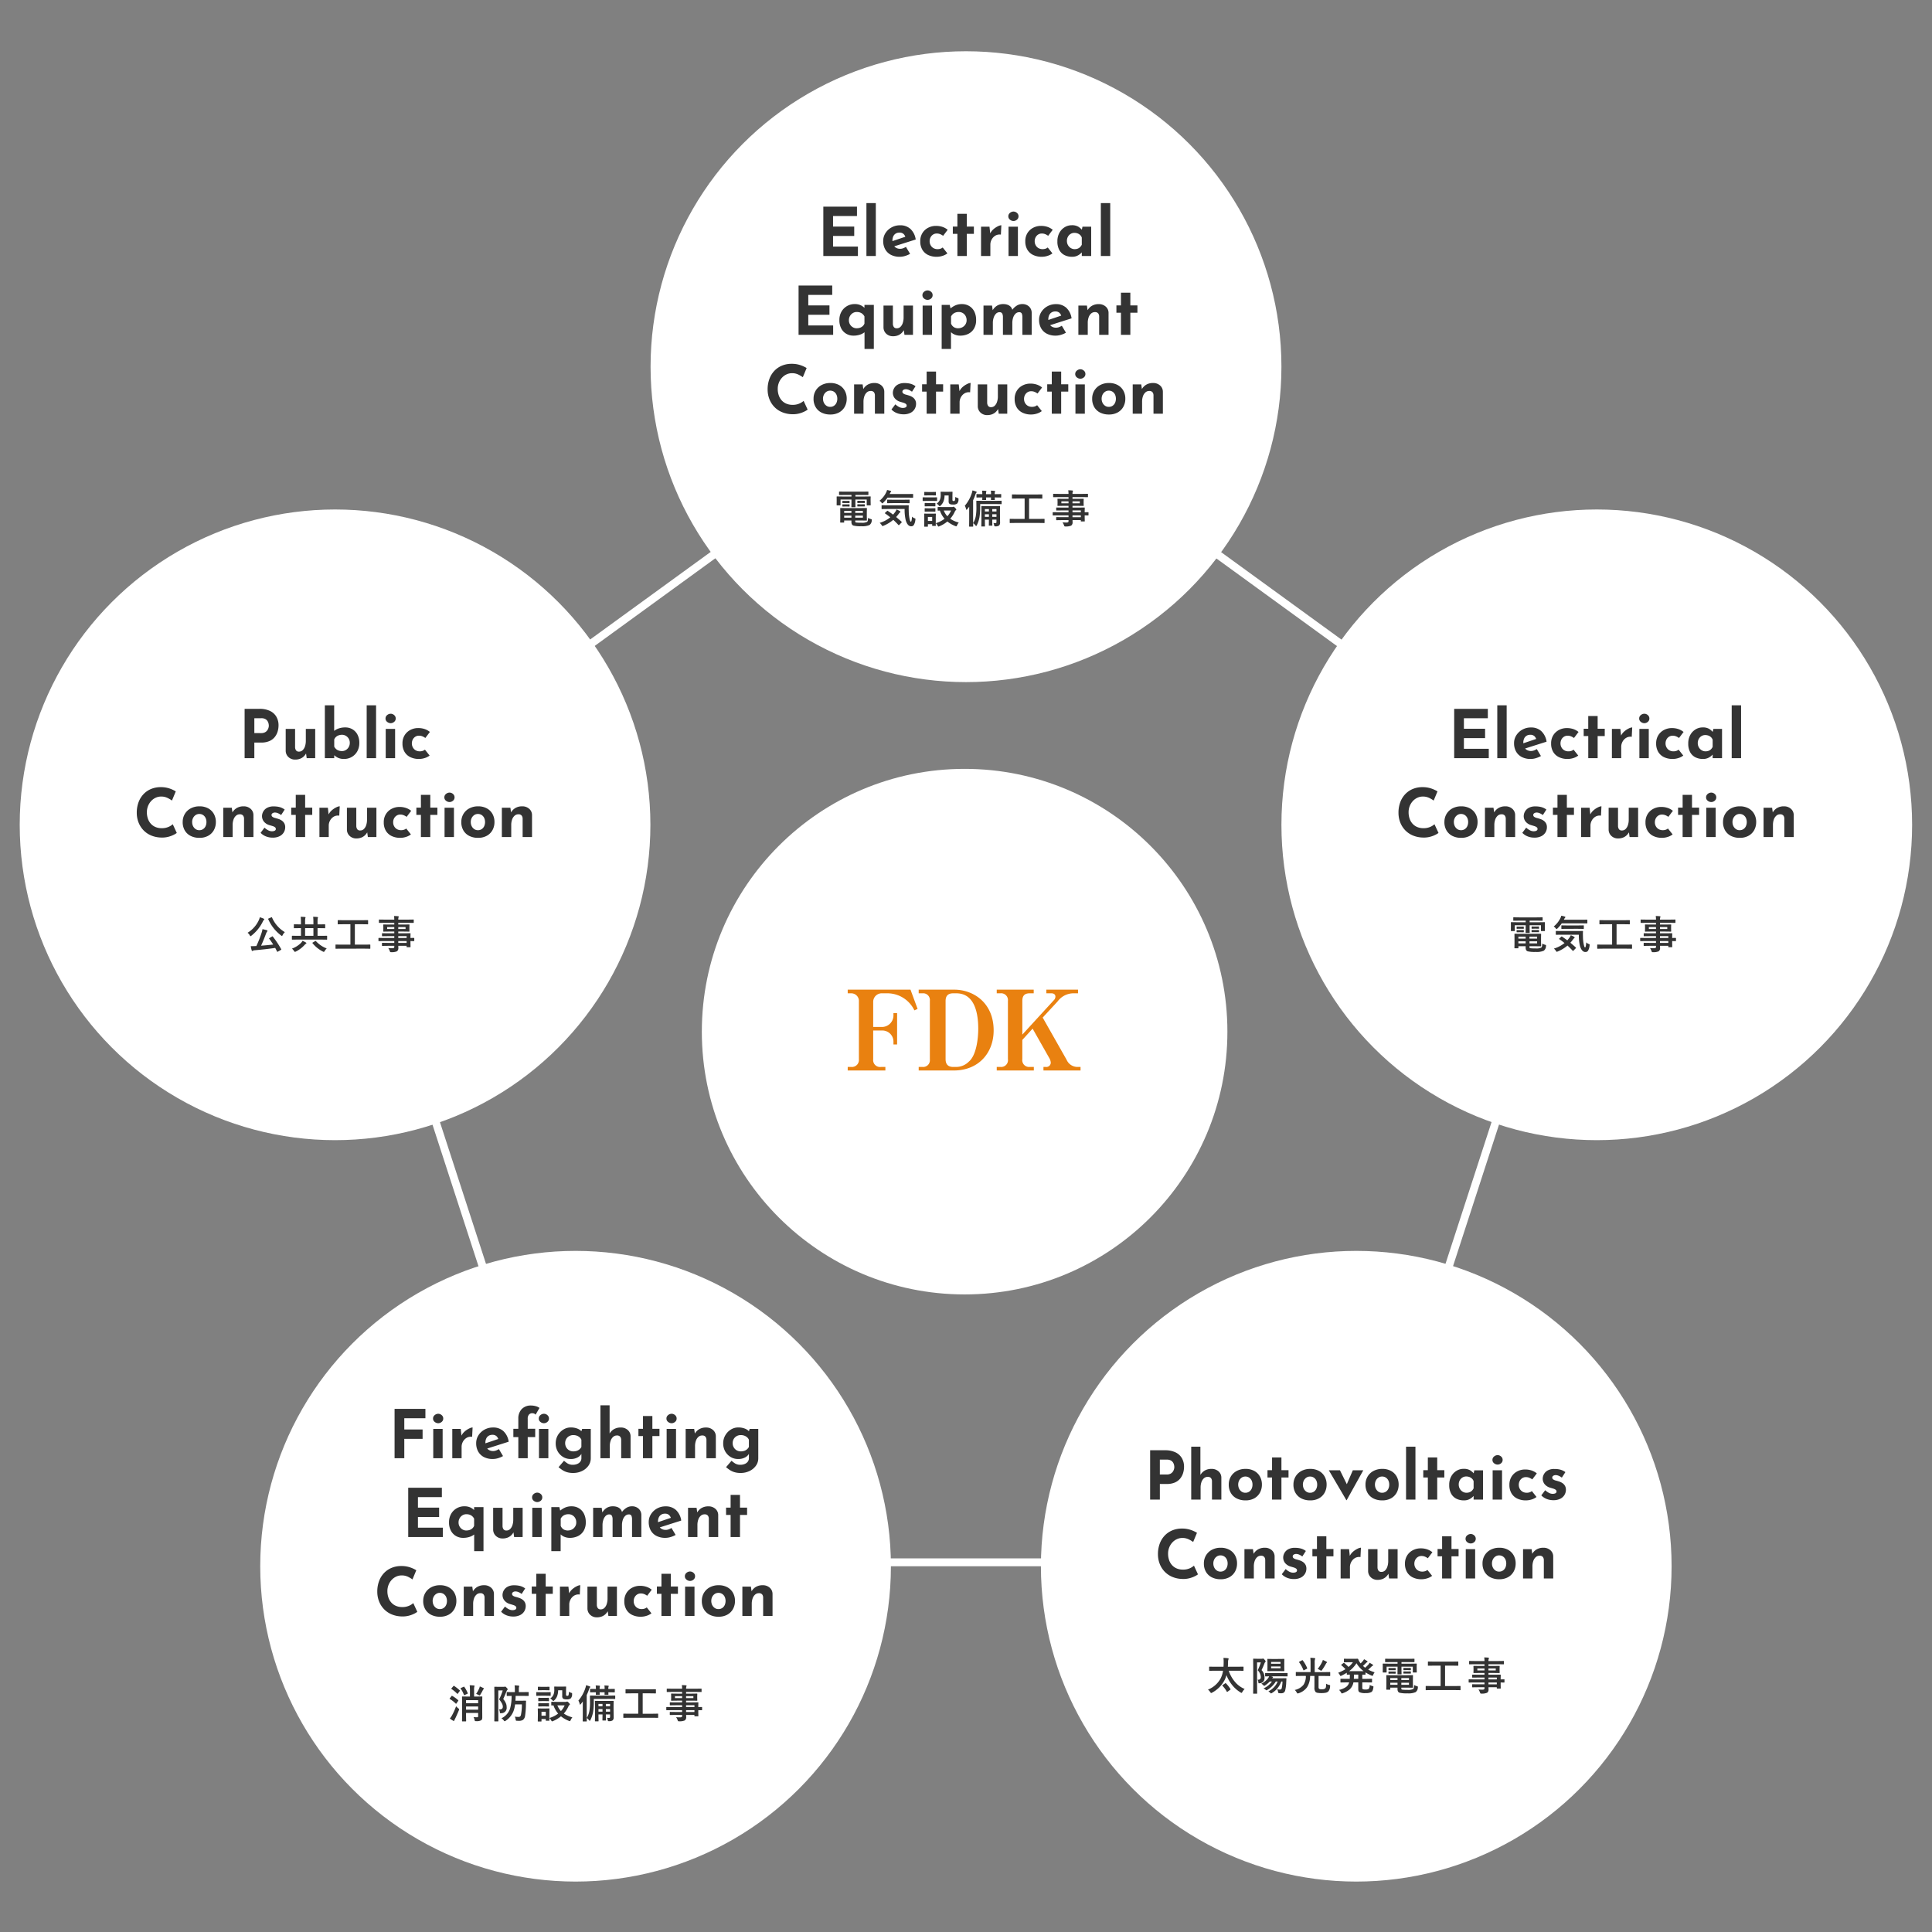 <svg xmlns="http://www.w3.org/2000/svg" xmlns:xlink="http://www.w3.org/1999/xlink" width="490" height="490" viewBox="0 0 490 490">
  <rect x="0" y="0" width="490" height="490" fill="#808080" stroke="none"/>
  <defs>
    <clipPath id="clip-top-business">
      <rect width="490" height="490"/>
    </clipPath>
  </defs>
  <g id="top-business" clip-path="url(#clip-top-business)">
    <path id="パス_1" data-name="パス 1" d="M249.957,92.472,92.351,206.979l60.2,185.276H347.362l60.2-185.276L249.957,92.472m0-2.472L409.913,206.215l-61.1,188.04H151.1L90,206.215Z" transform="translate(-5.022 2.979)" fill="#fff"/>
    <circle id="楕円形_1" data-name="楕円形 1" cx="80" cy="80" r="80" transform="translate(165 13)" fill="#fff"/>
    <path id="パス_103561" data-name="パス 103561" d="M-25.82-3.9l1.567-.02q.083,0,.1.024a.182.182,0,0,1,.015.093l-.02.913v1.138l.02.913a.147.147,0,0,1-.017.09.159.159,0,0,1-.1.017l-1.567-.02h-1.27V-.6a.5.5,0,0,0,.049.269.3.3,0,0,0,.142.083,9.137,9.137,0,0,0,1.328.059A2.965,2.965,0,0,0-24.1-.4a.53.53,0,0,0,.181-.293,4.188,4.188,0,0,0,.068-.718,3.178,3.178,0,0,0,.713.288.678.678,0,0,1,.21.083.164.164,0,0,1,.039.127q0,.039-.01.142A1.517,1.517,0,0,1-23.467.391,4.572,4.572,0,0,1-25.552.7a7.675,7.675,0,0,1-2-.161q-.508-.181-.508-.918V-.752H-29.9v.41a.159.159,0,0,1-.017.1.159.159,0,0,1-.1.017h-.791q-.1,0-.1-.112l.02-.918V-2.871L-30.9-3.8a.166.166,0,0,1,.02-.1.127.127,0,0,1,.078-.015l1.5.02Zm.669,2.432v-.522H-27.09v.522Zm0-1.714H-27.09v.5h1.938ZM-29.9-1.47h1.841v-.522H-29.9Zm0-1.211h1.841v-.5H-29.9Zm.181-4.551-1.357.02a.178.178,0,0,1-.107-.02.168.168,0,0,1-.015-.088v-.654q0-.078.024-.093a.2.2,0,0,1,.1-.015l1.357.02h4.482l1.372-.02q.078,0,.093.02a.168.168,0,0,1,.015.088v.654q0,.078-.02.093a.168.168,0,0,1-.088.015l-1.372-.02h-1.812v.4H-24.6l1.309-.02q.083,0,.1.02a.182.182,0,0,1,.015.093l-.02.5v.522l.02,1.021q0,.078-.02.093a.182.182,0,0,1-.093.015h-.776q-.083,0-.1-.02A.168.168,0,0,1-24.18-4.7V-6.069h-2.871v.85l.02,1q0,.1-.107.1h-.82q-.112,0-.112-.1l.02-1v-.85H-30.82V-4.7q0,.078-.02.093a.182.182,0,0,1-.093.015h-.776q-.1,0-.1-.107l.01-1.021v-.439l-.01-.581q0-.112.1-.112l1.313.02h2.349v-.4Zm4.941,1.479q.107,0,.107.093v.391q0,.088-.107.088l-.591-.02h-.488l-.591.02q-.112,0-.112-.1v-.391q0-.083.112-.083l.591.01h.488Zm0,.884q.107,0,.107.088v.391q0,.078-.107.078l-.591-.01h-.488l-.591.01q-.112,0-.112-.078v-.4q0-.078.112-.078l.591.01h.488Zm-3.862-.864q.112,0,.112.093v.4q0,.068-.112.068l-.557-.01h-.483l-.557.01q-.112,0-.112-.078v-.4q0-.083.112-.083l.557.015h.483Zm0,.884q.112,0,.112.088v.381q0,.088-.112.088L-29.2-4.3h-.483l-.557.01q-.112,0-.112-.088v-.391q0-.078.112-.078l.557.01h.483Zm14.076,1.177h-4.36l-1.372.02q-.088,0-.1-.02a.168.168,0,0,1-.015-.088v-.752q0-.078.02-.093a.2.2,0,0,1,.1-.015l1.372.02h3.9l1.382-.02a.108.108,0,0,1,.122.122q-.024.366-.024.732,0,.283.015.552a10.5,10.5,0,0,0,.19,1.938,6.279,6.279,0,0,0,.166.649q.073.171.2.171.186,0,.283-1.279a1.528,1.528,0,0,0,.688.43q.181.068.181.186a2.175,2.175,0,0,1-.029.244A3.075,3.075,0,0,1-12.247.405a.768.768,0,0,1-.659.313q-.933,0-1.392-1.582A11.6,11.6,0,0,1-14.566-3.672Zm-4.272.483q.806.542,1.343.947.288-.332.576-.728a3.294,3.294,0,0,0,.3-.562,3.412,3.412,0,0,1,.859.41q.132.1.132.181t-.132.161a1.177,1.177,0,0,0-.269.288,7.823,7.823,0,0,1-.693.859q.654.537,1.353,1.172a.169.169,0,0,1,.078.117.165.165,0,0,1-.059.112l-.562.581q-.088.088-.137.088a.161.161,0,0,1-.1-.059q-.625-.684-1.3-1.3a9.2,9.2,0,0,1-2.471,1.5.9.9,0,0,1-.249.078q-.088,0-.22-.229A2.215,2.215,0,0,0-20.9-.151a7.782,7.782,0,0,0,2.7-1.406q-.664-.542-1.318-.981-.068-.044-.068-.073t.078-.107l.469-.43q.088-.078.122-.078A.143.143,0,0,1-18.839-3.188Zm-2.109-2.563a6.211,6.211,0,0,0,1.738-2.2,2.128,2.128,0,0,0,.181-.532,6.344,6.344,0,0,1,.908.22q.142.049.142.142a.207.207,0,0,1-.068.132.676.676,0,0,0-.171.22l-.151.308H-13.9l1.367-.02a.178.178,0,0,1,.107.02.168.168,0,0,1,.015.088v.732q0,.078-.024.093a.2.2,0,0,1-.1.015l-1.367-.02h-5a7.769,7.769,0,0,1-1.089,1.289q-.171.171-.229.171-.078,0-.225-.2A1.809,1.809,0,0,0-20.948-5.752Zm3.379.591-1.318.02a.155.155,0,0,1-.1-.02.231.231,0,0,1-.015-.1v-.669q0-.078.024-.093a.153.153,0,0,1,.088-.015l1.318.02h2.822l1.328-.02a.155.155,0,0,1,.1.02.168.168,0,0,1,.015.088v.669q0,.088-.024.107a.153.153,0,0,1-.088.015l-1.328-.02ZM-.832-.239a3.187,3.187,0,0,0-.43.7q-.127.269-.2.269A1.137,1.137,0,0,1-1.691.664,7.416,7.416,0,0,1-3.723-.5,7.627,7.627,0,0,1-5.764.713a.626.626,0,0,1-.229.068q-.083,0-.21-.249a1.881,1.881,0,0,0-.469-.591q0,.249.015.435,0,.127,0,.137,0,.078-.02.093A.168.168,0,0,1-6.76.62h-.708q-.083,0-.1-.02A.168.168,0,0,1-7.58.513V.181H-8.664V.7q0,.083-.02.1a.182.182,0,0,1-.093.015h-.708a.178.178,0,0,1-.107-.02A.182.182,0,0,1-9.606.7l.024-1.509v-.64l-.024-.937q0-.083.024-.1a.2.2,0,0,1,.1-.015l.913.02h.889l.923-.02q.078,0,.093.02a.182.182,0,0,1,.015.093l-.02.767V-.068A6.826,6.826,0,0,0-4.44-1.191a6.133,6.133,0,0,1-1.182-2.08l-.449.01q-.078,0-.1-.024a.182.182,0,0,1-.015-.093v-.7q0-.1.112-.1l1.221.02h2.329A.612.612,0,0,0-2.3-4.2a.408.408,0,0,1,.151-.049q.1,0,.376.278.312.322.313.42a.205.205,0,0,1-.112.181.718.718,0,0,0-.239.308A7.249,7.249,0,0,1-3-1.2,6.617,6.617,0,0,0-.832-.239ZM-2.79-3.281H-4.641a4.726,4.726,0,0,0,.908,1.45A4.945,4.945,0,0,0-2.79-3.281ZM-7.58-1.65H-8.664v1H-7.58Zm1.123-3.374a2.234,2.234,0,0,0,.806-.908A3.029,3.029,0,0,0-5.417-7.2l-.02-.742q0-.078.024-.093a.2.2,0,0,1,.1-.015l.879.02h1l.9-.02q.083,0,.1.02a.168.168,0,0,1,.015.088l-.02.811v1.04a.554.554,0,0,0,.068.342.454.454,0,0,0,.283.059.3.3,0,0,0,.269-.142,2.968,2.968,0,0,0,.1-.9,2.781,2.781,0,0,0,.591.269.6.6,0,0,1,.2.093A.219.219,0,0,1-.9-6.23q0,.024,0,.127a1.45,1.45,0,0,1-.361,1.069A1.562,1.562,0,0,1-2.282-4.8a1.763,1.763,0,0,1-.854-.142.766.766,0,0,1-.269-.688V-7.1h-1.04a4.108,4.108,0,0,1-.308,1.616,2.924,2.924,0,0,1-.674.933q-.161.161-.239.161t-.239-.19A1.844,1.844,0,0,0-6.457-5.024ZM-8.82-6.611h1.3l1.069-.02a.155.155,0,0,1,.1.02.168.168,0,0,1,.015.088v.713q0,.083-.024.1a.153.153,0,0,1-.088.015l-1.069-.02h-1.3l-1.06.02q-.083,0-.1-.024a.182.182,0,0,1-.015-.093v-.713q0-.078.02-.093a.182.182,0,0,1,.093-.015Zm.269-1.367h.908l.9-.02a.166.166,0,0,1,.1.02.168.168,0,0,1,.015.088v.669q0,.083-.02.1a.2.2,0,0,1-.1.015l-.9-.02h-.908l-.908.02q-.083,0-.1-.02a.182.182,0,0,1-.015-.093v-.669q0-.078.02-.093A.182.182,0,0,1-9.46-8Zm.039,2.8h.791l.84-.02q.088,0,.1.02t.02.083v.649q0,.078-.024.093a.2.2,0,0,1-.1.015l-.84-.02h-.791l-.85.02a.155.155,0,0,1-.1-.02.168.168,0,0,1-.015-.088V-5.1q0-.1.112-.1Zm0,1.343h.791l.84-.024q.088,0,.1.02a.143.143,0,0,1,.02.093v.64q0,.083-.024.1a.2.2,0,0,1-.1.015l-.84-.02h-.791l-.85.02a.155.155,0,0,1-.1-.02.182.182,0,0,1-.015-.093v-.64q0-.078.024-.1a.153.153,0,0,1,.088-.015ZM7.961-.112q.337.02.527.02.239,0,.239-.259v-.62H7.658v.288L7.678.449a.155.155,0,0,1-.02.1A.168.168,0,0,1,7.57.562H6.9q-.083,0-.1-.024A.153.153,0,0,1,6.789.449l.02-1.133V-.972H5.788v.493L5.808.659a.155.155,0,0,1-.02.1A.168.168,0,0,1,5.7.771H5Q4.919.771,4.9.747A.153.153,0,0,1,4.89.659l.02-1.138V-3.149L4.89-4.3a.178.178,0,0,1,.02-.107A.182.182,0,0,1,5-4.419l1.245.02H8.269l1.25-.02q.083,0,.1.024a.2.2,0,0,1,.015.1l-.02,1.035v.9l.029,2.09a1.008,1.008,0,0,1-.259.791,1.532,1.532,0,0,1-.952.21A.383.383,0,0,1,8.215.693.373.373,0,0,1,8.151.5,2.281,2.281,0,0,0,7.961-.112Zm-.3-1.567H8.728v-.654H7.658Zm-1.87,0H6.809v-.654H5.788ZM8.728-3.647H7.658v.605H8.728Zm-2.939.605H6.809v-.605H5.788ZM.69-4.482a9.258,9.258,0,0,0,1.777-3.2,3.341,3.341,0,0,0,.171-.7,7.844,7.844,0,0,1,.9.278q.171.063.171.151a.265.265,0,0,1-.107.181,1.085,1.085,0,0,0-.2.41,14.238,14.238,0,0,1-.6,1.47V-.82L2.819.688a.155.155,0,0,1-.02.1A.168.168,0,0,1,2.712.8H1.9Q1.818.8,1.8.781A.182.182,0,0,1,1.789.688L1.809-.82V-2.949q0-.85.01-1.309-.156.21-.518.654-.112.142-.171.142t-.112-.181A2.557,2.557,0,0,0,.69-4.482ZM4.6-4.912v.732a15.234,15.234,0,0,1-.19,2.646,7.383,7.383,0,0,1-.679,2Q3.64.64,3.581.64T3.41.508a2.872,2.872,0,0,0-.6-.591A5.3,5.3,0,0,0,3.488-1.87,13.226,13.226,0,0,0,3.64-4.2L3.62-5.64a.178.178,0,0,1,.02-.107.168.168,0,0,1,.088-.015l1.392.02H8.552l1.367-.02a.155.155,0,0,1,.1.02.231.231,0,0,1,.015.1v.63a.166.166,0,0,1-.02.1.182.182,0,0,1-.093.015l-1.367-.02ZM5.08-8.32q.542.01.967.059.132.015.132.093a.375.375,0,0,1-.049.146,1.736,1.736,0,0,0-.049.552v.039h1.27V-7.48a5.025,5.025,0,0,0-.059-.84q.527.01.957.059.142.015.142.093a.263.263,0,0,1-.049.146,1.44,1.44,0,0,0-.054.542v.049h.161l1.372-.02q.078,0,.093.02a.168.168,0,0,1,.015.088v.654q0,.078-.02.093a.168.168,0,0,1-.088.015L8.449-6.6H8.288l.024.542q0,.078-.024.093a.2.2,0,0,1-.1.015H7.438q-.078,0-.093-.02a.168.168,0,0,1-.015-.088q0-.024,0-.186T7.351-6.6H6.081l.02.542q0,.078-.02.093a.182.182,0,0,1-.093.015H5.231q-.083,0-.1-.02a.168.168,0,0,1-.015-.088q0-.024.01-.186t.01-.356h-.02l-1.348.02a.155.155,0,0,1-.1-.02.168.168,0,0,1-.015-.088v-.654q0-.078.02-.093a.182.182,0,0,1,.093-.015l1.367.02v-.029A5.171,5.171,0,0,0,5.08-8.32ZM13.458-.132l-1.26.02q-.078,0-.093-.02a.168.168,0,0,1-.015-.088v-.84q0-.083.02-.1a.168.168,0,0,1,.088-.015l1.26.02H15.87V-6.328H14.112l-1.353.02q-.078,0-.093-.02a.168.168,0,0,1-.015-.088v-.845q0-.078.02-.093a.168.168,0,0,1,.088-.015l1.353.02h4.795l1.343-.02q.078,0,.093.02a.168.168,0,0,1,.015.088v.845q0,.078-.02.093a.168.168,0,0,1-.088.015l-1.343-.02H17v5.176h2.549l1.26-.02a.155.155,0,0,1,.1.02.182.182,0,0,1,.015.093v.84a.147.147,0,0,1-.017.09.159.159,0,0,1-.1.017l-1.26-.02ZM24.316-2.061l-1.23.02q-.1,0-.1-.107v-.6q0-.112.1-.112l1.23.02H27v-.469h-1.65l-1.357.02q-.112,0-.112-.1V-3.94q0-.078.024-.093a.153.153,0,0,1,.088-.015l1.357.02H27v-.444H25.708l-1.387.02q-.088,0-.107-.024a.2.2,0,0,1-.015-.1l.02-.518V-5.63l-.02-.522a.166.166,0,0,1,.02-.1.231.231,0,0,1,.1-.015l1.387.02H27v-.439h-2.52l-1.27.02q-.078,0-.093-.02a.168.168,0,0,1-.015-.088v-.635q0-.078.02-.093a.168.168,0,0,1,.088-.015l1.27.02H27a5.392,5.392,0,0,0-.068-.918q.674.015,1.04.059.161.02.161.107a.456.456,0,0,1-.059.19,1.74,1.74,0,0,0-.063.562h2.539l1.27-.02q.083,0,.1.02a.168.168,0,0,1,.015.088v.635q0,.078-.02.093a.182.182,0,0,1-.093.015l-1.27-.02H28.008v.439h1.328l1.4-.02q.083,0,.1.024a.182.182,0,0,1,.015.093l-.02.522v.537l.02.518a.178.178,0,0,1-.02.107.182.182,0,0,1-.093.015l-1.4-.02H28.008v.444h1.621l1.377-.02q.083,0,.1.02a.168.168,0,0,1,.015.088l-.02.869v.229l.869-.02q.1,0,.1.112v.6q0,.107-.1.107l-.259,0q-.278-.01-.61-.015v.508l.02.923a.159.159,0,0,1-.017.1.159.159,0,0,1-.1.017h-.767q-.078,0-.1-.024a.153.153,0,0,1-.015-.088V-.85H28.018q.01.181.01.5a.958.958,0,0,1-.361.894,3.334,3.334,0,0,1-1.406.22.51.51,0,0,1-.288-.049.851.851,0,0,1-.112-.239,3.223,3.223,0,0,0-.391-.762,6.993,6.993,0,0,0,.762.044q.1,0,.249,0a.727.727,0,0,0,.435-.093A.354.354,0,0,0,27-.62V-.85H25.356l-1.367.02q-.078,0-.1-.024a.2.2,0,0,1-.015-.1v-.537q0-.088.024-.107a.153.153,0,0,1,.088-.015l1.367.02H27v-.469Zm5.811-1.25H28.008v.469h2.119ZM28.008-1.592h2.119v-.469H28.008Zm1.851-3.521v-.5H28.008v.5Zm-4.668,0H27v-.5H25.19Z" transform="translate(244 132.762)" fill="#333"/>
    <path id="パス_103552" data-name="パス 103552" d="M-36.185-12.512h8.534v2.38H-33.72v2.669h5.372v2.38H-33.72v2.7h6.307V0h-8.772Zm10.931-.9h2.38V0h-2.38ZM-16.771.2a4.789,4.789,0,0,1-2.3-.51,3.483,3.483,0,0,1-1.437-1.411A4.251,4.251,0,0,1-21-3.791a3.667,3.667,0,0,1,.578-2.023,4.24,4.24,0,0,1,1.547-1.437,4.388,4.388,0,0,1,2.159-.536,3.775,3.775,0,0,1,2.627.927,4.518,4.518,0,0,1,1.334,2.678l-5.78,1.836-.527-1.292,4.182-1.411-.493.221a1.774,1.774,0,0,0-.485-.774,1.465,1.465,0,0,0-1.045-.331,1.728,1.728,0,0,0-.927.247,1.6,1.6,0,0,0-.612.7,2.469,2.469,0,0,0-.212,1.063A2.408,2.408,0,0,0-18.4-2.763a1.707,1.707,0,0,0,.7.705,2.046,2.046,0,0,0,.986.238,2.152,2.152,0,0,0,.757-.136,4.069,4.069,0,0,0,.722-.357l1.054,1.768A6.028,6.028,0,0,1-15.47,0,4.584,4.584,0,0,1-16.771.2ZM-4.718-.663A3.875,3.875,0,0,1-5.95-.034,4.727,4.727,0,0,1-7.4.2,4.942,4.942,0,0,1-9.622-.264a3.425,3.425,0,0,1-1.462-1.343A4.083,4.083,0,0,1-11.6-3.723a3.841,3.841,0,0,1,.561-2.117,3.7,3.7,0,0,1,1.47-1.334,4.19,4.19,0,0,1,1.913-.459,5.046,5.046,0,0,1,1.743.272,4.213,4.213,0,0,1,1.266.714l-1.156,1.53A3.446,3.446,0,0,0-6.46-5.5a2.28,2.28,0,0,0-.977-.2,1.666,1.666,0,0,0-.9.255,1.825,1.825,0,0,0-.646.7,2.118,2.118,0,0,0-.238,1.02,2.031,2.031,0,0,0,.255,1A1.879,1.879,0,0,0-8.262-2,2.067,2.067,0,0,0-7.2-1.734a2.272,2.272,0,0,0,.722-.11,1.68,1.68,0,0,0,.57-.315Zm2.533-10.03H.2v3.23H2V-5.61H.2V0h-2.38V-5.61H-3.341V-7.463h1.156ZM5.958-7.429l.221,2.04L6.128-5.7a3.383,3.383,0,0,1,.884-1.131,5.084,5.084,0,0,1,1.114-.723A2.249,2.249,0,0,1,8.967-7.8l-.119,2.38a2.122,2.122,0,0,0-1.428.272,2.557,2.557,0,0,0-.918.986,2.664,2.664,0,0,0-.323,1.258V0H3.816V-7.429Zm4.828,0h2.38V0h-2.38Zm-.051-2.635a1.071,1.071,0,0,1,.417-.867,1.387,1.387,0,0,1,.892-.34,1.322,1.322,0,0,1,.875.34,1.088,1.088,0,0,1,.4.867,1.064,1.064,0,0,1-.4.858,1.341,1.341,0,0,1-.875.332,1.407,1.407,0,0,1-.892-.332A1.047,1.047,0,0,1,10.736-10.064Zm11.186,9.4a3.875,3.875,0,0,1-1.233.629A4.727,4.727,0,0,1,19.236.2a4.942,4.942,0,0,1-2.219-.468,3.425,3.425,0,0,1-1.462-1.343,4.083,4.083,0,0,1-.519-2.117A3.841,3.841,0,0,1,15.6-5.84a3.7,3.7,0,0,1,1.47-1.334,4.19,4.19,0,0,1,1.913-.459,5.046,5.046,0,0,1,1.743.272,4.213,4.213,0,0,1,1.267.714l-1.156,1.53a3.446,3.446,0,0,0-.655-.382,2.28,2.28,0,0,0-.977-.2,1.666,1.666,0,0,0-.9.255,1.825,1.825,0,0,0-.646.7,2.118,2.118,0,0,0-.238,1.02,2.031,2.031,0,0,0,.255,1A1.879,1.879,0,0,0,18.377-2a2.067,2.067,0,0,0,1.063.264,2.272,2.272,0,0,0,.722-.11,1.68,1.68,0,0,0,.569-.315ZM26.886.2a4.177,4.177,0,0,1-1.879-.417A3.1,3.1,0,0,1,23.673-1.5a4.43,4.43,0,0,1-.493-2.21,4.412,4.412,0,0,1,.51-2.176A3.729,3.729,0,0,1,25.033-7.3,3.373,3.373,0,0,1,26.8-7.8a3.125,3.125,0,0,1,1.675.365,4.18,4.18,0,0,1,.943.808l-.1.289.221-1.088h2.21V0h-2.38V-1.615l.187.51q-.034,0-.2.2a3.875,3.875,0,0,1-.5.459,3.271,3.271,0,0,1-.816.459A3.059,3.059,0,0,1,26.886.2Zm.68-1.938a2.166,2.166,0,0,0,.765-.128,1.71,1.71,0,0,0,.595-.374,2.256,2.256,0,0,0,.442-.621V-4.675a1.667,1.667,0,0,0-.408-.637,1.9,1.9,0,0,0-.646-.408,2.3,2.3,0,0,0-.833-.145,1.783,1.783,0,0,0-.944.264,1.919,1.919,0,0,0-.688.723,2.134,2.134,0,0,0-.255,1.054,2.12,2.12,0,0,0,.272,1.071,2.035,2.035,0,0,0,.722.748A1.857,1.857,0,0,0,27.566-1.734ZM34.2-13.413h2.38V0H34.2Zm-76.662,20.9h8.534v2.38H-40v2.669h5.372v2.38H-40v2.7h6.307V20h-8.772ZM-28.577,20.2a3.5,3.5,0,0,1-1.759-.459,3.37,3.37,0,0,1-1.292-1.335,4.35,4.35,0,0,1-.485-2.133,4.18,4.18,0,0,1,.544-2.185,3.827,3.827,0,0,1,1.42-1.4,3.8,3.8,0,0,1,1.9-.493,3.523,3.523,0,0,1,1.581.314,3.86,3.86,0,0,1,1.1.825l-.187.51V12.4h2.38V23.57h-2.363V18.555l.034.765a3.668,3.668,0,0,1-1.181.629A5.178,5.178,0,0,1-28.577,20.2Zm.85-1.87a2.557,2.557,0,0,0,.876-.145,1.881,1.881,0,0,0,.68-.417,1.721,1.721,0,0,0,.417-.629V15.325a2.248,2.248,0,0,0-.485-.62,1.932,1.932,0,0,0-.646-.374,2.55,2.55,0,0,0-.842-.128,1.857,1.857,0,0,0-.977.272,2.035,2.035,0,0,0-.722.748,2.12,2.12,0,0,0-.272,1.071,2.028,2.028,0,0,0,.272,1.054,2.007,2.007,0,0,0,.722.722A1.9,1.9,0,0,0-27.727,18.334Zm9.2,2.023a2.4,2.4,0,0,1-1.683-.621,2.183,2.183,0,0,1-.714-1.607V12.571h2.38v4.675a1.471,1.471,0,0,0,.255.79.872.872,0,0,0,.748.3,1.288,1.288,0,0,0,.91-.357A2.347,2.347,0,0,0-16.04,17a4.315,4.315,0,0,0,.213-1.4V12.571h2.38V20h-2.159l-.187-1.36.034.153a3.208,3.208,0,0,1-.646.816,2.761,2.761,0,0,1-.927.553A3.475,3.475,0,0,1-18.53,20.357ZM-11,12.571h2.38V20H-11Zm-.051-2.635a1.071,1.071,0,0,1,.417-.867,1.387,1.387,0,0,1,.892-.34,1.322,1.322,0,0,1,.875.34,1.088,1.088,0,0,1,.4.867,1.064,1.064,0,0,1-.4.858,1.341,1.341,0,0,1-.875.332,1.407,1.407,0,0,1-.892-.332A1.047,1.047,0,0,1-11.05,9.936ZM-1.513,20.2a3.578,3.578,0,0,1-1.3-.247,2.8,2.8,0,0,1-1.062-.705l.068-.7V23.57H-6.171V12.4h2.04l.34,1.445-.187-.51a5.423,5.423,0,0,1,1.292-.816A3.964,3.964,0,0,1-1.037,12.2a3.56,3.56,0,0,1,1.853.484A3.365,3.365,0,0,1,2.1,14.075a4.727,4.727,0,0,1,.467,2.185A4.111,4.111,0,0,1,2.04,18.4,3.442,3.442,0,0,1,.6,19.745,4.652,4.652,0,0,1-1.513,20.2Zm-.476-1.87a2.246,2.246,0,0,0,1.062-.255,2.038,2.038,0,0,0,.782-.722,1.937,1.937,0,0,0,.3-1.062A2.2,2.2,0,0,0-.11,15.2a1.924,1.924,0,0,0-.714-.731,1.934,1.934,0,0,0-.995-.264,2.55,2.55,0,0,0-.841.128,1.932,1.932,0,0,0-.646.374,2.248,2.248,0,0,0-.485.62v1.819a1.9,1.9,0,0,0,.391.629,1.688,1.688,0,0,0,.621.417A2.131,2.131,0,0,0-1.989,18.334ZM6.6,12.571l.187,1.309-.034-.1a3.363,3.363,0,0,1,1.1-1.165,2.944,2.944,0,0,1,1.6-.417,3.151,3.151,0,0,1,1.08.17,2.076,2.076,0,0,1,.79.5,1.752,1.752,0,0,1,.442.858l-.085.017a3.929,3.929,0,0,1,1.148-1.122,2.584,2.584,0,0,1,1.4-.425,2.452,2.452,0,0,1,1.76.62,2.169,2.169,0,0,1,.672,1.607V20H14.3V15.41a2.249,2.249,0,0,0-.153-.808.662.662,0,0,0-.629-.348,1.329,1.329,0,0,0-.977.4,2.457,2.457,0,0,0-.595,1.02,4.246,4.246,0,0,0-.2,1.284V20H9.367V15.41a1.912,1.912,0,0,0-.179-.808.725.725,0,0,0-.654-.348,1.254,1.254,0,0,0-.944.4,2.564,2.564,0,0,0-.578,1.011,4.109,4.109,0,0,0-.2,1.258V20H4.437V12.571ZM22.763,20.2a4.789,4.789,0,0,1-2.3-.51,3.483,3.483,0,0,1-1.437-1.411,4.251,4.251,0,0,1-.493-2.074,3.667,3.667,0,0,1,.578-2.023,4.24,4.24,0,0,1,1.547-1.436,4.388,4.388,0,0,1,2.159-.536,3.775,3.775,0,0,1,2.626.927,4.518,4.518,0,0,1,1.334,2.678L21,17.654l-.527-1.292,4.182-1.411-.493.221a1.774,1.774,0,0,0-.485-.774,1.465,1.465,0,0,0-1.045-.332,1.728,1.728,0,0,0-.927.247,1.6,1.6,0,0,0-.612.7,2.469,2.469,0,0,0-.212,1.063,2.408,2.408,0,0,0,.255,1.164,1.707,1.707,0,0,0,.7.706,2.046,2.046,0,0,0,.986.238,2.152,2.152,0,0,0,.757-.136,4.069,4.069,0,0,0,.722-.357l1.054,1.768A6.028,6.028,0,0,1,24.064,20,4.584,4.584,0,0,1,22.763,20.2Zm7.905-7.633.187,1.326-.034-.119a3.061,3.061,0,0,1,1.1-1.131,3.316,3.316,0,0,1,1.751-.434,2.568,2.568,0,0,1,1.76.621,2.091,2.091,0,0,1,.722,1.607V20h-2.38V15.325a1.271,1.271,0,0,0-.264-.79,1.015,1.015,0,0,0-.825-.3,1.4,1.4,0,0,0-.952.357,2.289,2.289,0,0,0-.629.969,4.144,4.144,0,0,0-.221,1.411V20h-2.38V12.571ZM39.3,9.307h2.38v3.23h1.8V14.39h-1.8V20H39.3V14.39H38.148V12.537H39.3ZM-40.163,38.963a4.759,4.759,0,0,1-.757.459,6.909,6.909,0,0,1-1.352.51,6.211,6.211,0,0,1-1.768.2,7.041,7.041,0,0,1-2.644-.536,5.779,5.779,0,0,1-1.972-1.368,6.016,6.016,0,0,1-1.232-1.989,6.71,6.71,0,0,1-.425-2.4,7.6,7.6,0,0,1,.434-2.618,5.983,5.983,0,0,1,1.241-2.057,5.583,5.583,0,0,1,1.929-1.343,6.292,6.292,0,0,1,2.482-.476,6.712,6.712,0,0,1,2.227.34,7.7,7.7,0,0,1,1.581.731l-.969,2.329a7.075,7.075,0,0,0-1.131-.671,3.62,3.62,0,0,0-1.624-.349,3.271,3.271,0,0,0-1.368.3,3.569,3.569,0,0,0-1.156.842,4.089,4.089,0,0,0-.791,1.267,4.2,4.2,0,0,0-.289,1.572,4.934,4.934,0,0,0,.264,1.649,3.668,3.668,0,0,0,.757,1.284,3.344,3.344,0,0,0,1.181.824,3.985,3.985,0,0,0,1.556.289,4.145,4.145,0,0,0,1.717-.323,3.92,3.92,0,0,0,1.088-.68Zm1.5-2.771a3.916,3.916,0,0,1,.535-2.04,3.787,3.787,0,0,1,1.5-1.42,4.648,4.648,0,0,1,2.227-.518,4.487,4.487,0,0,1,2.21.518,3.607,3.607,0,0,1,1.437,1.42,4.123,4.123,0,0,1,.5,2.04,4.171,4.171,0,0,1-.5,2.049,3.648,3.648,0,0,1-1.437,1.436,4.5,4.5,0,0,1-2.244.527,4.855,4.855,0,0,1-2.185-.476,3.571,3.571,0,0,1-1.5-1.377A4.1,4.1,0,0,1-38.667,36.192Zm2.4.017a2.271,2.271,0,0,0,.238,1.046,1.91,1.91,0,0,0,.646.739,1.618,1.618,0,0,0,.918.272,1.706,1.706,0,0,0,.969-.272,1.784,1.784,0,0,0,.629-.739,2.416,2.416,0,0,0,.221-1.046,2.4,2.4,0,0,0-.221-1.054,1.8,1.8,0,0,0-.629-.731,1.706,1.706,0,0,0-.969-.272,1.618,1.618,0,0,0-.918.272,1.925,1.925,0,0,0-.646.731A2.257,2.257,0,0,0-36.27,36.209Zm10.047-3.638.187,1.326-.034-.119a3.061,3.061,0,0,1,1.105-1.131,3.316,3.316,0,0,1,1.751-.433,2.568,2.568,0,0,1,1.76.62,2.091,2.091,0,0,1,.722,1.606V40h-2.38V35.325a1.271,1.271,0,0,0-.264-.791,1.015,1.015,0,0,0-.825-.3,1.4,1.4,0,0,0-.952.357,2.289,2.289,0,0,0-.629.969A4.144,4.144,0,0,0-26,36.974V40h-2.38V32.571Zm10.353,7.582a4.473,4.473,0,0,1-1.708-.323,3.754,3.754,0,0,1-1.335-.9l.986-1.309a4.072,4.072,0,0,0,1.012.706,2.066,2.066,0,0,0,.841.212,2.07,2.07,0,0,0,.519-.059.827.827,0,0,0,.366-.187.434.434,0,0,0,.136-.332.542.542,0,0,0-.229-.459,1.949,1.949,0,0,0-.587-.28q-.357-.11-.765-.229a2.784,2.784,0,0,1-1.471-.944,2.252,2.252,0,0,1-.451-1.352,2.426,2.426,0,0,1,.3-1.131,2.4,2.4,0,0,1,.952-.952,3.322,3.322,0,0,1,1.692-.382,5.757,5.757,0,0,1,1.581.187,3.878,3.878,0,0,1,1.224.612l-.9,1.394a3.394,3.394,0,0,0-.723-.433,2.085,2.085,0,0,0-.739-.2,1.214,1.214,0,0,0-.519.068.85.85,0,0,0-.331.221.433.433,0,0,0-.119.289.554.554,0,0,0,.246.51,1.984,1.984,0,0,0,.672.289q.408.1.8.238a3.13,3.13,0,0,1,.935.459,2.049,2.049,0,0,1,.6.688,2.02,2.02,0,0,1,.212.961,2.526,2.526,0,0,1-.348,1.283,2.562,2.562,0,0,1-1.054.978A3.809,3.809,0,0,1-15.869,40.153Zm5.882-10.846h2.38v3.23h1.8V34.39h-1.8V40h-2.38V34.39h-1.156V32.537h1.156Zm8.143,3.264.221,2.04-.051-.306A3.383,3.383,0,0,1-.79,33.174a5.085,5.085,0,0,1,1.113-.722,2.249,2.249,0,0,1,.842-.255l-.119,2.38a2.122,2.122,0,0,0-1.428.272,2.557,2.557,0,0,0-.918.986,2.664,2.664,0,0,0-.323,1.258V40H-3.986V32.571Zm7.225,7.786a2.4,2.4,0,0,1-1.683-.62,2.183,2.183,0,0,1-.714-1.606V32.571h2.38v4.675a1.471,1.471,0,0,0,.255.791.872.872,0,0,0,.748.3,1.288,1.288,0,0,0,.91-.357A2.347,2.347,0,0,0,7.871,37a4.315,4.315,0,0,0,.213-1.4V32.571h2.38V40H8.3l-.187-1.36.034.153a3.208,3.208,0,0,1-.646.816,2.761,2.761,0,0,1-.926.552A3.475,3.475,0,0,1,5.381,40.357Zm13.838-1.02a3.875,3.875,0,0,1-1.233.629,4.727,4.727,0,0,1-1.453.238,4.942,4.942,0,0,1-2.219-.467,3.425,3.425,0,0,1-1.462-1.343,4.083,4.083,0,0,1-.519-2.117,3.841,3.841,0,0,1,.561-2.117,3.7,3.7,0,0,1,1.47-1.334,4.19,4.19,0,0,1,1.913-.459,5.046,5.046,0,0,1,1.743.272,4.213,4.213,0,0,1,1.267.714l-1.156,1.53a3.446,3.446,0,0,0-.655-.382,2.28,2.28,0,0,0-.977-.2,1.666,1.666,0,0,0-.9.255,1.825,1.825,0,0,0-.646.7,2.118,2.118,0,0,0-.238,1.02,2.031,2.031,0,0,0,.255,1,1.879,1.879,0,0,0,.705.722,2.067,2.067,0,0,0,1.062.264,2.272,2.272,0,0,0,.722-.111,1.68,1.68,0,0,0,.569-.314Zm2.533-10.03h2.38v3.23h1.8V34.39h-1.8V40h-2.38V34.39H20.6V32.537h1.156Zm6,3.264h2.38V40h-2.38ZM27.7,29.936a1.071,1.071,0,0,1,.417-.867,1.387,1.387,0,0,1,.892-.34,1.322,1.322,0,0,1,.875.34,1.088,1.088,0,0,1,.4.867,1.064,1.064,0,0,1-.4.858,1.341,1.341,0,0,1-.875.332,1.407,1.407,0,0,1-.892-.332A1.047,1.047,0,0,1,27.7,29.936ZM32,36.192a3.916,3.916,0,0,1,.535-2.04,3.787,3.787,0,0,1,1.5-1.42,4.648,4.648,0,0,1,2.227-.518,4.487,4.487,0,0,1,2.21.518,3.607,3.607,0,0,1,1.437,1.42,4.123,4.123,0,0,1,.5,2.04,4.171,4.171,0,0,1-.5,2.049,3.648,3.648,0,0,1-1.437,1.436,4.5,4.5,0,0,1-2.244.527,4.855,4.855,0,0,1-2.185-.476,3.571,3.571,0,0,1-1.5-1.377A4.1,4.1,0,0,1,32,36.192Zm2.4.017a2.271,2.271,0,0,0,.238,1.046,1.91,1.91,0,0,0,.646.739,1.618,1.618,0,0,0,.918.272,1.706,1.706,0,0,0,.969-.272,1.784,1.784,0,0,0,.629-.739,2.6,2.6,0,0,0,0-2.1,1.8,1.8,0,0,0-.629-.731,1.706,1.706,0,0,0-.969-.272,1.618,1.618,0,0,0-.918.272,1.925,1.925,0,0,0-.646.731A2.257,2.257,0,0,0,34.4,36.209Zm10.047-3.638.187,1.326-.034-.119a3.061,3.061,0,0,1,1.1-1.131,3.316,3.316,0,0,1,1.751-.433,2.568,2.568,0,0,1,1.759.62,2.091,2.091,0,0,1,.722,1.606V40h-2.38V35.325a1.271,1.271,0,0,0-.264-.791,1.015,1.015,0,0,0-.824-.3,1.4,1.4,0,0,0-.952.357,2.289,2.289,0,0,0-.629.969,4.144,4.144,0,0,0-.221,1.411V40h-2.38V32.571Z" transform="translate(245 64.925)" fill="#333"/>
    <circle id="楕円形_2" data-name="楕円形 2" cx="79.978" cy="79.978" r="79.978" transform="translate(325 129.215)" fill="#fff"/>
    <circle id="楕円形_120" data-name="楕円形 120" cx="66.649" cy="66.649" r="66.649" transform="translate(178 195)" fill="#fff"/>
    <path id="パス_103559" data-name="パス 103559" d="M-14.82-3.9l1.567-.02q.083,0,.1.024a.182.182,0,0,1,.015.093l-.02.913v1.138l.02.913a.147.147,0,0,1-.017.09.159.159,0,0,1-.1.017l-1.567-.02h-1.27V-.6a.5.5,0,0,0,.049.269.3.3,0,0,0,.142.083,9.137,9.137,0,0,0,1.328.059A2.965,2.965,0,0,0-13.1-.4a.53.53,0,0,0,.181-.293,4.188,4.188,0,0,0,.068-.718,3.178,3.178,0,0,0,.713.288.678.678,0,0,1,.21.083.164.164,0,0,1,.039.127q0,.039-.01.142A1.517,1.517,0,0,1-12.467.391,4.572,4.572,0,0,1-14.552.7a7.675,7.675,0,0,1-2-.161q-.508-.181-.508-.918V-.752H-18.9v.41a.159.159,0,0,1-.017.1.159.159,0,0,1-.1.017h-.791q-.1,0-.1-.112l.02-.918V-2.871L-19.9-3.8a.166.166,0,0,1,.02-.1.127.127,0,0,1,.078-.015l1.5.02Zm.669,2.432v-.522H-16.09v.522Zm0-1.714H-16.09v.5h1.938ZM-18.9-1.47h1.841v-.522H-18.9Zm0-1.211h1.841v-.5H-18.9Zm.181-4.551-1.357.02a.178.178,0,0,1-.107-.02.168.168,0,0,1-.015-.088v-.654q0-.078.024-.093a.2.2,0,0,1,.1-.015l1.357.02h4.482l1.372-.02q.078,0,.093.02a.168.168,0,0,1,.015.088v.654q0,.078-.02.093a.168.168,0,0,1-.088.015l-1.372-.02h-1.812v.4H-13.6l1.309-.02q.083,0,.1.02a.182.182,0,0,1,.015.093l-.02.5v.522l.02,1.021q0,.078-.02.093a.182.182,0,0,1-.093.015h-.776q-.083,0-.1-.02A.168.168,0,0,1-13.18-4.7V-6.069h-2.871v.85l.02,1q0,.1-.107.1h-.82q-.112,0-.112-.1l.02-1v-.85H-19.82V-4.7q0,.078-.02.093a.182.182,0,0,1-.093.015h-.776q-.1,0-.1-.107l.01-1.021v-.439l-.01-.581q0-.112.1-.112l1.313.02h2.349v-.4Zm4.941,1.479q.107,0,.107.093v.391q0,.088-.107.088l-.591-.02h-.488l-.591.02q-.112,0-.112-.1v-.391q0-.083.112-.083l.591.01h.488Zm0,.884q.107,0,.107.088v.391q0,.078-.107.078l-.591-.01h-.488l-.591.01q-.112,0-.112-.078v-.4q0-.078.112-.078l.591.01h.488Zm-3.862-.864q.112,0,.112.093v.4q0,.068-.112.068l-.557-.01h-.483l-.557.01q-.112,0-.112-.078v-.4q0-.083.112-.083l.557.015h.483Zm0,.884q.112,0,.112.088v.381q0,.088-.112.088L-18.2-4.3h-.483l-.557.01q-.112,0-.112-.088v-.391q0-.078.112-.078l.557.01h.483ZM-3.566-3.672h-4.36l-1.372.02q-.088,0-.1-.02a.168.168,0,0,1-.015-.088v-.752q0-.078.02-.093a.2.2,0,0,1,.1-.015l1.372.02h3.9l1.382-.02a.108.108,0,0,1,.122.122q-.024.366-.024.732,0,.283.015.552a10.5,10.5,0,0,0,.19,1.938,6.279,6.279,0,0,0,.166.649q.073.171.2.171.186,0,.283-1.279a1.528,1.528,0,0,0,.688.43q.181.068.181.186a2.175,2.175,0,0,1-.029.244A3.075,3.075,0,0,1-1.247.405a.768.768,0,0,1-.659.313Q-2.839.718-3.3-.864A11.6,11.6,0,0,1-3.566-3.672Zm-4.272.483q.806.542,1.343.947.288-.332.576-.728a3.294,3.294,0,0,0,.3-.562,3.412,3.412,0,0,1,.859.41q.132.1.132.181t-.132.161a1.177,1.177,0,0,0-.269.288,7.823,7.823,0,0,1-.693.859q.654.537,1.353,1.172a.169.169,0,0,1,.078.117.165.165,0,0,1-.059.112l-.562.581Q-5,.439-5.046.439a.161.161,0,0,1-.1-.059q-.625-.684-1.3-1.3A9.2,9.2,0,0,1-8.918.581a.9.9,0,0,1-.249.078q-.088,0-.22-.229A2.215,2.215,0,0,0-9.9-.151,7.782,7.782,0,0,0-7.2-1.558q-.664-.542-1.318-.981-.068-.044-.068-.073t.078-.107l.469-.43q.088-.078.122-.078A.143.143,0,0,1-7.839-3.188ZM-9.948-5.752a6.211,6.211,0,0,0,1.738-2.2,2.128,2.128,0,0,0,.181-.532,6.344,6.344,0,0,1,.908.22q.142.049.142.142a.207.207,0,0,1-.068.132.676.676,0,0,0-.171.22l-.151.308H-2.9l1.367-.02a.178.178,0,0,1,.107.02.168.168,0,0,1,.015.088v.732q0,.078-.024.093a.2.2,0,0,1-.1.015L-2.9-6.553h-5A7.769,7.769,0,0,1-8.986-5.264q-.171.171-.229.171-.078,0-.225-.2A1.809,1.809,0,0,0-9.948-5.752Zm3.379.591-1.318.02a.155.155,0,0,1-.1-.02A.231.231,0,0,1-8-5.264v-.669q0-.078.024-.093a.153.153,0,0,1,.088-.015l1.318.02h2.822l1.328-.02a.155.155,0,0,1,.1.02.168.168,0,0,1,.015.088v.669q0,.088-.024.107a.153.153,0,0,1-.088.015l-1.328-.02ZM2.458-.132,1.2-.112q-.078,0-.093-.02A.168.168,0,0,1,1.091-.22v-.84q0-.083.02-.1A.168.168,0,0,1,1.2-1.172l1.26.02H4.87V-6.328H3.112l-1.353.02q-.078,0-.093-.02a.168.168,0,0,1-.015-.088v-.845q0-.078.02-.093a.168.168,0,0,1,.088-.015l1.353.02H7.907l1.343-.02q.078,0,.093.02a.168.168,0,0,1,.015.088v.845q0,.078-.02.093a.168.168,0,0,1-.088.015l-1.343-.02H6v5.176H8.547l1.26-.02a.155.155,0,0,1,.1.02.182.182,0,0,1,.015.093v.84a.147.147,0,0,1-.017.09.159.159,0,0,1-.1.017l-1.26-.02ZM13.316-2.061l-1.23.02q-.1,0-.1-.107v-.6q0-.112.1-.112l1.23.02H16v-.469h-1.65l-1.357.02q-.112,0-.112-.1V-3.94q0-.078.024-.093a.153.153,0,0,1,.088-.015l1.357.02H16v-.444H14.708l-1.387.02q-.088,0-.107-.024a.2.2,0,0,1-.015-.1l.02-.518V-5.63l-.02-.522a.166.166,0,0,1,.02-.1.231.231,0,0,1,.1-.015l1.387.02H16v-.439h-2.52l-1.27.02q-.078,0-.093-.02a.168.168,0,0,1-.015-.088v-.635q0-.078.02-.093a.168.168,0,0,1,.088-.015l1.27.02H16a5.392,5.392,0,0,0-.068-.918q.674.015,1.04.059.161.02.161.107a.456.456,0,0,1-.059.19,1.74,1.74,0,0,0-.063.562h2.539l1.27-.02q.083,0,.1.02a.168.168,0,0,1,.015.088v.635q0,.078-.02.093a.182.182,0,0,1-.093.015l-1.27-.02H17.008v.439h1.328l1.4-.02q.083,0,.1.024a.182.182,0,0,1,.015.093l-.02.522v.537l.02.518a.178.178,0,0,1-.02.107.182.182,0,0,1-.093.015l-1.4-.02H17.008v.444h1.621l1.377-.02q.083,0,.1.02a.168.168,0,0,1,.015.088l-.02.869v.229l.869-.02q.1,0,.1.112v.6q0,.107-.1.107l-.259,0q-.278-.01-.61-.015v.508l.02.923a.159.159,0,0,1-.017.1.159.159,0,0,1-.1.017h-.767q-.078,0-.1-.024a.153.153,0,0,1-.015-.088V-.85H17.018q.01.181.01.5a.958.958,0,0,1-.361.894,3.334,3.334,0,0,1-1.406.22.51.51,0,0,1-.288-.049.851.851,0,0,1-.112-.239,3.223,3.223,0,0,0-.391-.762,6.993,6.993,0,0,0,.762.044q.1,0,.249,0a.727.727,0,0,0,.435-.093A.354.354,0,0,0,16-.62V-.85H14.356l-1.367.02q-.078,0-.1-.024a.2.2,0,0,1-.015-.1v-.537q0-.088.024-.107a.153.153,0,0,1,.088-.015l1.367.02H16v-.469Zm5.811-1.25H17.008v.469h2.119ZM17.008-1.592h2.119v-.469H17.008Zm1.851-3.521v-.5H17.008v.5Zm-4.668,0H16v-.5H14.19Z" transform="translate(404 240.734)" fill="#333"/>
    <path id="パス_103560" data-name="パス 103560" d="M-36.185-12.512h8.534v2.38H-33.72v2.669h5.372v2.38H-33.72v2.7h6.307V0h-8.772Zm10.931-.9h2.38V0h-2.38ZM-16.771.2a4.789,4.789,0,0,1-2.3-.51,3.483,3.483,0,0,1-1.437-1.411A4.251,4.251,0,0,1-21-3.791a3.667,3.667,0,0,1,.578-2.023,4.24,4.24,0,0,1,1.547-1.437,4.388,4.388,0,0,1,2.159-.536,3.775,3.775,0,0,1,2.627.927,4.518,4.518,0,0,1,1.334,2.678l-5.78,1.836-.527-1.292,4.182-1.411-.493.221a1.774,1.774,0,0,0-.485-.774,1.465,1.465,0,0,0-1.045-.331,1.728,1.728,0,0,0-.927.247,1.6,1.6,0,0,0-.612.7,2.469,2.469,0,0,0-.212,1.063A2.408,2.408,0,0,0-18.4-2.763a1.707,1.707,0,0,0,.7.705,2.046,2.046,0,0,0,.986.238,2.152,2.152,0,0,0,.757-.136,4.069,4.069,0,0,0,.722-.357l1.054,1.768A6.028,6.028,0,0,1-15.47,0,4.584,4.584,0,0,1-16.771.2ZM-4.718-.663A3.875,3.875,0,0,1-5.95-.034,4.727,4.727,0,0,1-7.4.2,4.942,4.942,0,0,1-9.622-.264a3.425,3.425,0,0,1-1.462-1.343A4.083,4.083,0,0,1-11.6-3.723a3.841,3.841,0,0,1,.561-2.117,3.7,3.7,0,0,1,1.47-1.334,4.19,4.19,0,0,1,1.913-.459,5.046,5.046,0,0,1,1.743.272,4.213,4.213,0,0,1,1.266.714l-1.156,1.53A3.446,3.446,0,0,0-6.46-5.5a2.28,2.28,0,0,0-.977-.2,1.666,1.666,0,0,0-.9.255,1.825,1.825,0,0,0-.646.7,2.118,2.118,0,0,0-.238,1.02,2.031,2.031,0,0,0,.255,1A1.879,1.879,0,0,0-8.262-2,2.067,2.067,0,0,0-7.2-1.734a2.272,2.272,0,0,0,.722-.11,1.68,1.68,0,0,0,.57-.315Zm2.533-10.03H.2v3.23H2V-5.61H.2V0h-2.38V-5.61H-3.341V-7.463h1.156ZM5.958-7.429l.221,2.04L6.128-5.7a3.383,3.383,0,0,1,.884-1.131,5.084,5.084,0,0,1,1.114-.723A2.249,2.249,0,0,1,8.967-7.8l-.119,2.38a2.122,2.122,0,0,0-1.428.272,2.557,2.557,0,0,0-.918.986,2.664,2.664,0,0,0-.323,1.258V0H3.816V-7.429Zm4.828,0h2.38V0h-2.38Zm-.051-2.635a1.071,1.071,0,0,1,.417-.867,1.387,1.387,0,0,1,.892-.34,1.322,1.322,0,0,1,.875.34,1.088,1.088,0,0,1,.4.867,1.064,1.064,0,0,1-.4.858,1.341,1.341,0,0,1-.875.332,1.407,1.407,0,0,1-.892-.332A1.047,1.047,0,0,1,10.736-10.064Zm11.186,9.4a3.875,3.875,0,0,1-1.233.629A4.727,4.727,0,0,1,19.236.2a4.942,4.942,0,0,1-2.219-.468,3.425,3.425,0,0,1-1.462-1.343,4.083,4.083,0,0,1-.519-2.117A3.841,3.841,0,0,1,15.6-5.84a3.7,3.7,0,0,1,1.47-1.334,4.19,4.19,0,0,1,1.913-.459,5.046,5.046,0,0,1,1.743.272,4.213,4.213,0,0,1,1.267.714l-1.156,1.53a3.446,3.446,0,0,0-.655-.382,2.28,2.28,0,0,0-.977-.2,1.666,1.666,0,0,0-.9.255,1.825,1.825,0,0,0-.646.7,2.118,2.118,0,0,0-.238,1.02,2.031,2.031,0,0,0,.255,1A1.879,1.879,0,0,0,18.377-2a2.067,2.067,0,0,0,1.063.264,2.272,2.272,0,0,0,.722-.11,1.68,1.68,0,0,0,.569-.315ZM26.886.2a4.177,4.177,0,0,1-1.879-.417A3.1,3.1,0,0,1,23.673-1.5a4.43,4.43,0,0,1-.493-2.21,4.412,4.412,0,0,1,.51-2.176A3.729,3.729,0,0,1,25.033-7.3,3.373,3.373,0,0,1,26.8-7.8a3.125,3.125,0,0,1,1.675.365,4.18,4.18,0,0,1,.943.808l-.1.289.221-1.088h2.21V0h-2.38V-1.615l.187.51q-.034,0-.2.2a3.875,3.875,0,0,1-.5.459,3.271,3.271,0,0,1-.816.459A3.059,3.059,0,0,1,26.886.2Zm.68-1.938a2.166,2.166,0,0,0,.765-.128,1.71,1.71,0,0,0,.595-.374,2.256,2.256,0,0,0,.442-.621V-4.675a1.667,1.667,0,0,0-.408-.637,1.9,1.9,0,0,0-.646-.408,2.3,2.3,0,0,0-.833-.145,1.783,1.783,0,0,0-.944.264,1.919,1.919,0,0,0-.688.723,2.134,2.134,0,0,0-.255,1.054,2.12,2.12,0,0,0,.272,1.071,2.035,2.035,0,0,0,.722.748A1.857,1.857,0,0,0,27.566-1.734ZM34.2-13.413h2.38V0H34.2ZM-40.163,18.963a4.759,4.759,0,0,1-.757.459,6.909,6.909,0,0,1-1.352.51,6.211,6.211,0,0,1-1.768.2,7.041,7.041,0,0,1-2.644-.535,5.779,5.779,0,0,1-1.972-1.368,6.016,6.016,0,0,1-1.232-1.989,6.71,6.71,0,0,1-.425-2.4,7.6,7.6,0,0,1,.434-2.618,5.983,5.983,0,0,1,1.241-2.057,5.583,5.583,0,0,1,1.929-1.343,6.293,6.293,0,0,1,2.482-.476A6.712,6.712,0,0,1-42,7.692a7.7,7.7,0,0,1,1.581.731l-.969,2.329a7.074,7.074,0,0,0-1.131-.672,3.62,3.62,0,0,0-1.624-.349,3.271,3.271,0,0,0-1.368.3,3.569,3.569,0,0,0-1.156.842,4.089,4.089,0,0,0-.791,1.266,4.2,4.2,0,0,0-.289,1.573,4.934,4.934,0,0,0,.264,1.649,3.668,3.668,0,0,0,.757,1.283,3.344,3.344,0,0,0,1.181.824,3.985,3.985,0,0,0,1.556.289,4.145,4.145,0,0,0,1.717-.323,3.921,3.921,0,0,0,1.088-.68Zm1.5-2.771a3.916,3.916,0,0,1,.535-2.04,3.787,3.787,0,0,1,1.5-1.42,4.648,4.648,0,0,1,2.227-.519,4.487,4.487,0,0,1,2.21.519,3.607,3.607,0,0,1,1.437,1.42,4.123,4.123,0,0,1,.5,2.04,4.171,4.171,0,0,1-.5,2.049,3.648,3.648,0,0,1-1.437,1.437,4.5,4.5,0,0,1-2.244.527,4.855,4.855,0,0,1-2.185-.476,3.571,3.571,0,0,1-1.5-1.377A4.1,4.1,0,0,1-38.667,16.192Zm2.4.017a2.271,2.271,0,0,0,.238,1.045,1.91,1.91,0,0,0,.646.74,1.618,1.618,0,0,0,.918.272,1.706,1.706,0,0,0,.969-.272,1.784,1.784,0,0,0,.629-.74,2.416,2.416,0,0,0,.221-1.045,2.4,2.4,0,0,0-.221-1.054,1.8,1.8,0,0,0-.629-.731,1.706,1.706,0,0,0-.969-.272,1.618,1.618,0,0,0-.918.272,1.925,1.925,0,0,0-.646.731A2.257,2.257,0,0,0-36.27,16.209Zm10.047-3.638.187,1.326-.034-.119a3.061,3.061,0,0,1,1.105-1.131,3.316,3.316,0,0,1,1.751-.434,2.568,2.568,0,0,1,1.76.621,2.091,2.091,0,0,1,.722,1.607V20h-2.38V15.325a1.271,1.271,0,0,0-.264-.79,1.015,1.015,0,0,0-.825-.3,1.4,1.4,0,0,0-.952.357,2.289,2.289,0,0,0-.629.969A4.144,4.144,0,0,0-26,16.974V20h-2.38V12.571Zm10.353,7.582a4.473,4.473,0,0,1-1.708-.323,3.754,3.754,0,0,1-1.335-.9l.986-1.309a4.072,4.072,0,0,0,1.012.706,2.066,2.066,0,0,0,.841.212,2.07,2.07,0,0,0,.519-.059.827.827,0,0,0,.366-.187.434.434,0,0,0,.136-.332.542.542,0,0,0-.229-.459,1.949,1.949,0,0,0-.587-.281q-.357-.11-.765-.229a2.784,2.784,0,0,1-1.471-.943,2.252,2.252,0,0,1-.451-1.352,2.426,2.426,0,0,1,.3-1.13,2.4,2.4,0,0,1,.952-.952,3.322,3.322,0,0,1,1.692-.382,5.757,5.757,0,0,1,1.581.187,3.878,3.878,0,0,1,1.224.612l-.9,1.394a3.394,3.394,0,0,0-.723-.434,2.085,2.085,0,0,0-.739-.2,1.214,1.214,0,0,0-.519.068.85.85,0,0,0-.331.221.433.433,0,0,0-.119.289.554.554,0,0,0,.246.51,1.984,1.984,0,0,0,.672.289q.408.1.8.238a3.13,3.13,0,0,1,.935.459,2.049,2.049,0,0,1,.6.688,2.02,2.02,0,0,1,.212.961,2.526,2.526,0,0,1-.348,1.284,2.562,2.562,0,0,1-1.054.977A3.809,3.809,0,0,1-15.869,20.153ZM-9.988,9.307h2.38v3.23h1.8V14.39h-1.8V20h-2.38V14.39h-1.156V12.537h1.156Zm8.143,3.264.221,2.04-.051-.306A3.383,3.383,0,0,1-.79,13.174a5.085,5.085,0,0,1,1.113-.722,2.249,2.249,0,0,1,.842-.255l-.119,2.38a2.122,2.122,0,0,0-1.428.272,2.557,2.557,0,0,0-.918.986,2.664,2.664,0,0,0-.323,1.258V20H-3.986V12.571Zm7.225,7.786A2.4,2.4,0,0,1,3.7,19.736a2.183,2.183,0,0,1-.714-1.607V12.571h2.38v4.675a1.471,1.471,0,0,0,.255.79.872.872,0,0,0,.748.3,1.288,1.288,0,0,0,.91-.357A2.347,2.347,0,0,0,7.871,17a4.315,4.315,0,0,0,.213-1.4V12.571h2.38V20H8.3l-.187-1.36.034.153a3.208,3.208,0,0,1-.646.816,2.761,2.761,0,0,1-.926.553A3.475,3.475,0,0,1,5.381,20.357Zm13.838-1.02a3.875,3.875,0,0,1-1.233.629,4.727,4.727,0,0,1-1.453.238,4.942,4.942,0,0,1-2.219-.468,3.425,3.425,0,0,1-1.462-1.343,4.083,4.083,0,0,1-.519-2.116,3.841,3.841,0,0,1,.561-2.117,3.7,3.7,0,0,1,1.47-1.334,4.19,4.19,0,0,1,1.913-.459,5.046,5.046,0,0,1,1.743.272,4.213,4.213,0,0,1,1.267.714l-1.156,1.53a3.446,3.446,0,0,0-.655-.382,2.28,2.28,0,0,0-.977-.2,1.666,1.666,0,0,0-.9.255,1.825,1.825,0,0,0-.646.7,2.118,2.118,0,0,0-.238,1.02,2.031,2.031,0,0,0,.255,1,1.879,1.879,0,0,0,.705.723,2.067,2.067,0,0,0,1.062.264,2.272,2.272,0,0,0,.722-.111,1.68,1.68,0,0,0,.569-.315Zm2.533-10.03h2.38v3.23h1.8V14.39h-1.8V20h-2.38V14.39H20.6V12.537h1.156Zm6,3.264h2.38V20h-2.38ZM27.7,9.936a1.071,1.071,0,0,1,.417-.867,1.387,1.387,0,0,1,.892-.34,1.322,1.322,0,0,1,.875.34,1.088,1.088,0,0,1,.4.867,1.064,1.064,0,0,1-.4.858,1.341,1.341,0,0,1-.875.332,1.407,1.407,0,0,1-.892-.332A1.047,1.047,0,0,1,27.7,9.936ZM32,16.192a3.916,3.916,0,0,1,.535-2.04,3.787,3.787,0,0,1,1.5-1.42,4.648,4.648,0,0,1,2.227-.519,4.487,4.487,0,0,1,2.21.519,3.607,3.607,0,0,1,1.437,1.42,4.123,4.123,0,0,1,.5,2.04,4.171,4.171,0,0,1-.5,2.049,3.648,3.648,0,0,1-1.437,1.437,4.5,4.5,0,0,1-2.244.527,4.855,4.855,0,0,1-2.185-.476,3.571,3.571,0,0,1-1.5-1.377A4.1,4.1,0,0,1,32,16.192Zm2.4.017a2.271,2.271,0,0,0,.238,1.045,1.91,1.91,0,0,0,.646.74,1.618,1.618,0,0,0,.918.272,1.706,1.706,0,0,0,.969-.272,1.784,1.784,0,0,0,.629-.74,2.6,2.6,0,0,0,0-2.1,1.8,1.8,0,0,0-.629-.731,1.706,1.706,0,0,0-.969-.272,1.618,1.618,0,0,0-.918.272,1.925,1.925,0,0,0-.646.731A2.257,2.257,0,0,0,34.4,16.209Zm10.047-3.638.187,1.326-.034-.119a3.061,3.061,0,0,1,1.1-1.131,3.316,3.316,0,0,1,1.751-.434,2.568,2.568,0,0,1,1.759.621,2.091,2.091,0,0,1,.722,1.607V20h-2.38V15.325a1.271,1.271,0,0,0-.264-.79,1.015,1.015,0,0,0-.824-.3,1.4,1.4,0,0,0-.952.357,2.289,2.289,0,0,0-.629.969,4.144,4.144,0,0,0-.221,1.411V20h-2.38V12.571Z" transform="translate(405 192.291)" fill="#333"/>
    <circle id="楕円形_3" data-name="楕円形 3" cx="79.978" cy="79.978" r="79.978" transform="translate(264 317.256)" fill="#fff"/>
    <path id="パス_103557" data-name="パス 103557" d="M-35.939-5.039l-1.279.02a.155.155,0,0,1-.1-.02.168.168,0,0,1-.015-.088v-.835q0-.078.024-.093a.153.153,0,0,1,.088-.015l1.279.02h2.251q.039-.679.039-1.079,0-.1,0-.239a7.3,7.3,0,0,0-.054-.923,9.8,9.8,0,0,1,1.138.083q.181.034.181.137a.408.408,0,0,1-.068.21,1.952,1.952,0,0,0-.083.7q-.02.737-.049,1.108H-30l1.279-.02q.078,0,.093.02a.168.168,0,0,1,.015.088v.835q0,.078-.02.093a.168.168,0,0,1-.088.015L-30-5.039H-32.36a8.233,8.233,0,0,0,1.646,2.9A6.319,6.319,0,0,0-28.327-.41a3.344,3.344,0,0,0-.581.752q-.127.239-.21.239a.53.53,0,0,1-.22-.1,8.019,8.019,0,0,1-2.246-2,9.107,9.107,0,0,1-1.353-2.4,6.952,6.952,0,0,1-.483,1.26A7.591,7.591,0,0,1-36.589.522a.627.627,0,0,1-.229.088q-.093,0-.229-.22a2.777,2.777,0,0,0-.581-.64,6.3,6.3,0,0,0,3.208-2.832,6.41,6.41,0,0,0,.61-1.958Zm2.881,3.208A8.263,8.263,0,0,1-31.931-.4a.192.192,0,0,1,.039.083q0,.034-.1.107l-.649.479a.271.271,0,0,1-.132.063q-.039,0-.088-.078a6.92,6.92,0,0,0-1.1-1.484q-.049-.054-.049-.078t.107-.1l.64-.439a.224.224,0,0,1,.1-.044Q-33.122-1.895-33.059-1.831Zm9.5,1.279A5.085,5.085,0,0,0-21.409-2.3h-.562a6.109,6.109,0,0,1-1.167.986.616.616,0,0,1-.234.112q-.078,0-.249-.2a1.439,1.439,0,0,0-.488-.337,4.854,4.854,0,0,0,1.758-1.44,4.428,4.428,0,0,0,.239-.439q-.391,0-.7.015l-.215,0q-.078,0-.093-.02a.168.168,0,0,1-.015-.088v-.645q0-.078.02-.093a.168.168,0,0,1,.088-.015l1.353.02H-18.9l1.338-.02a.178.178,0,0,1,.107.02.168.168,0,0,1,.015.088v.645q0,.078-.024.093a.2.2,0,0,1-.1.015l-1.338-.02h-2.7l.3.088q.161.049.161.142a.139.139,0,0,1-.059.117.631.631,0,0,0-.161.161h2.349l1.152-.02q.132,0,.132.122-.02.186-.034.5t-.024.425A9.671,9.671,0,0,1-18.04-.093a1,1,0,0,1-.381.615,1.182,1.182,0,0,1-.659.156,4.532,4.532,0,0,1-.469-.02q-.186-.015-.225-.068a.951.951,0,0,1-.078-.273,1.621,1.621,0,0,0-.239-.649,4.359,4.359,0,0,0,.7.073.455.455,0,0,0,.459-.322,8.839,8.839,0,0,0,.2-1.719h-.3a6.363,6.363,0,0,1-1,1.753A5.449,5.449,0,0,1-21.4.61a.772.772,0,0,1-.239.107q-.068,0-.239-.2a2.4,2.4,0,0,0-.43-.327A4.872,4.872,0,0,0-19.949-2.3h-.479A6.159,6.159,0,0,1-22.581-.171a.517.517,0,0,1-.22.1.776.776,0,0,1-.259-.181A1.643,1.643,0,0,0-23.558-.552ZM-24.041-5.2a2.68,2.68,0,0,1,.752,1.982A1.252,1.252,0,0,1-24.51-1.87a1.371,1.371,0,0,1-.181.02.121.121,0,0,1-.127-.078,1.211,1.211,0,0,1-.039-.244,1.317,1.317,0,0,0-.19-.591q.068,0,.117,0a.7.7,0,0,0,.557-.186.8.8,0,0,0,.142-.527,2.645,2.645,0,0,0-.786-1.68,14.413,14.413,0,0,0,.8-2h-.962v5.679l.02,2.163q0,.073-.02.088a.219.219,0,0,1-.088.01h-.791a.18.18,0,0,1-.1-.015A.14.14,0,0,1-26.17.688l.02-2.163V-5.806l-.02-2.178q0-.078.02-.093a.182.182,0,0,1,.093-.015l.791.02h1.289a.9.9,0,0,0,.2-.029.3.3,0,0,1,.137-.029q.112,0,.381.317.259.3.259.4a.272.272,0,0,1-.1.181.85.85,0,0,0-.19.3Q-23.66-5.957-24.041-5.2Zm4.512-2.822,1.167-.02q.073,0,.088.024a.2.2,0,0,1,.015.1l-.02.835v1.211l.02.84q0,.107-.1.107l-1.167-.02H-21.3l-1.147.02q-.083,0-.1-.02a.168.168,0,0,1-.015-.088l.02-.84V-7.08l-.02-.835a.178.178,0,0,1,.02-.107.182.182,0,0,1,.093-.015l1.147.02Zm-2.09.752v.454h2.388v-.454Zm2.388,1.606v-.454h-2.388v.454Zm5.272,1.938-1.279.02q-.083,0-.1-.024a.182.182,0,0,1-.015-.093V-4.6q0-.083.02-.1a.182.182,0,0,1,.093-.015l1.279.02h2.349V-7.1a10.1,10.1,0,0,0-.059-1.216,8.752,8.752,0,0,1,1.089.078q.151.015.151.132a.531.531,0,0,1-.073.21,2.926,2.926,0,0,0-.059.8v2.412h2.554l1.279-.02q.1,0,.1.112v.781a.2.2,0,0,1-.015.1q-.015.02-.083.02l-1.279-.02H-9.579v2.7a.919.919,0,0,0,.1.537,1.2,1.2,0,0,0,.723.132,1.332,1.332,0,0,0,.869-.2A.788.788,0,0,0-7.7-.991a5.583,5.583,0,0,0,.044-.762A1.856,1.856,0,0,0-6.9-1.44a.806.806,0,0,1,.21.063.12.12,0,0,1,.044.107.977.977,0,0,1-.015.137A2.13,2.13,0,0,1-7.1.21a1.35,1.35,0,0,1-.645.327A4.987,4.987,0,0,1-8.842.63,5.233,5.233,0,0,1-9.906.552.864.864,0,0,1-10.37.308a1.7,1.7,0,0,1-.259-1.118v-2.91h-1.094A5.3,5.3,0,0,1-12.509-.84,4.226,4.226,0,0,1-14.672.679a1.334,1.334,0,0,1-.22.049q-.1,0-.229-.249a2.336,2.336,0,0,0-.5-.64,3.881,3.881,0,0,0,2.227-1.318A4.013,4.013,0,0,0-12.8-3.721ZM-9.8-5.5A9.118,9.118,0,0,0-8.637-7.349a2.447,2.447,0,0,0,.137-.42,6.045,6.045,0,0,1,.947.449q.112.063.112.132t-.1.146a.809.809,0,0,0-.181.264A16.178,16.178,0,0,1-8.69-5.239q-.142.2-.22.2a.516.516,0,0,1-.239-.122A7.122,7.122,0,0,0-9.8-5.5Zm-3.789-2.163A9.145,9.145,0,0,1-12.47-5.718a.269.269,0,0,1,.02.073q0,.039-.117.117l-.674.347a.291.291,0,0,1-.117.049q-.049,0-.083-.088a7.65,7.65,0,0,0-1.069-1.948.153.153,0,0,1-.034-.078q0-.039.107-.093l.659-.342a.3.3,0,0,1,.112-.039Q-13.627-7.72-13.588-7.661ZM3.389-1.44a2.169,2.169,0,0,0,.679.278.857.857,0,0,1,.22.078.133.133,0,0,1,.049.117,1.084,1.084,0,0,1-.015.146,3.067,3.067,0,0,1-.21.83.856.856,0,0,1-.322.371A2.89,2.89,0,0,1,2.349.63,3.308,3.308,0,0,1,.8.41.621.621,0,0,1,.542.088,1.82,1.82,0,0,1,.488-.43V-2.08H-.742A3.165,3.165,0,0,1-1.665-.327,5.3,5.3,0,0,1-3.442.659a1.306,1.306,0,0,1-.22.068q-.083,0-.22-.249A2.149,2.149,0,0,0-4.39-.171,5.185,5.185,0,0,0-2.549-.952,2.142,2.142,0,0,0-1.821-2.08h-.752l-1.338.02a.178.178,0,0,1-.107-.02.168.168,0,0,1-.015-.088v-.723q0-.078.024-.093A.2.2,0,0,1-3.911-3l1.338.02h.9q.02-.439.02-.732v-.342q-.264,0-.493.015l-.156,0a.178.178,0,0,1-.107-.02.168.168,0,0,1-.015-.088v-.381a13.818,13.818,0,0,1-1.338.742.826.826,0,0,1-.234.078q-.078,0-.21-.259a2.17,2.17,0,0,0-.405-.552A10.84,10.84,0,0,0-2.764-5.43,8.246,8.246,0,0,0-3.774-6.4q-.078-.063-.078-.1t.078-.088l.5-.4a.267.267,0,0,1,.112-.063.178.178,0,0,1,.088.044A12.891,12.891,0,0,1-1.982-6,6.094,6.094,0,0,0-.864-7.192H-1.982l-1.05.02q-.088,0-.1-.02a.133.133,0,0,1-.02-.088v-.693q0-.078.024-.093a.2.2,0,0,1,.1-.015l1.05.02H-.6l.908-.02a.179.179,0,0,1,.171.122A3.1,3.1,0,0,0,.938-7.1l.142.2a4.808,4.808,0,0,0,.6-.64,2.951,2.951,0,0,0,.278-.415,7.121,7.121,0,0,1,.771.459.2.2,0,0,1,.107.156q0,.093-.132.151a1.143,1.143,0,0,0-.337.269Q2-6.533,1.68-6.26q.361.317.547.459a8.342,8.342,0,0,0,.854-.83,2.827,2.827,0,0,0,.278-.43q.479.264.776.459a.214.214,0,0,1,.122.171q0,.088-.132.137a1.1,1.1,0,0,0-.347.273q-.332.327-.771.708a9.49,9.49,0,0,0,1.631.679A2.909,2.909,0,0,0,4.277-4q-.107.259-.19.259a.662.662,0,0,1-.229-.068,10.925,10.925,0,0,1-1.538-.806v.474q0,.078-.02.093a.182.182,0,0,1-.093.015l-.22,0q-.22-.01-.479-.015v1.074H2.52L3.867-3a.155.155,0,0,1,.1.02.168.168,0,0,1,.015.088v.723a.147.147,0,0,1-.017.09.159.159,0,0,1-.1.017L2.52-2.08H1.509V-.732q0,.273.107.352a1.515,1.515,0,0,0,.732.1A1.28,1.28,0,0,0,3.14-.439,1.685,1.685,0,0,0,3.389-1.44Zm-3.35-5.5a7.54,7.54,0,0,1-1.88,2.012H1.851A6.925,6.925,0,0,1,.039-6.943ZM-.63-2.979H.488V-4.053H-.61v.342Q-.61-3.442-.63-2.979ZM12.68-3.9l1.567-.02q.083,0,.1.024a.182.182,0,0,1,.015.093l-.02.913v1.138l.02.913a.147.147,0,0,1-.017.09.159.159,0,0,1-.1.017L12.68-.752H11.41V-.6a.5.5,0,0,0,.049.269.3.3,0,0,0,.142.083,9.137,9.137,0,0,0,1.328.059A2.965,2.965,0,0,0,14.4-.4a.53.53,0,0,0,.181-.293,4.188,4.188,0,0,0,.068-.718,3.178,3.178,0,0,0,.713.288.678.678,0,0,1,.21.083.164.164,0,0,1,.039.127q0,.039-.01.142A1.517,1.517,0,0,1,15.033.391,4.572,4.572,0,0,1,12.948.7a7.675,7.675,0,0,1-2-.161q-.508-.181-.508-.918V-.752H8.6v.41a.159.159,0,0,1-.017.1.159.159,0,0,1-.1.017H7.694q-.1,0-.1-.112l.02-.918V-2.871L7.6-3.8a.166.166,0,0,1,.02-.1.127.127,0,0,1,.078-.015l1.5.02Zm.669,2.432v-.522H11.41v.522Zm0-1.714H11.41v.5h1.938ZM8.6-1.47h1.841v-.522H8.6Zm0-1.211h1.841v-.5H8.6Zm.181-4.551-1.357.02a.178.178,0,0,1-.107-.02A.168.168,0,0,1,7.3-7.319v-.654q0-.078.024-.093a.2.2,0,0,1,.1-.015l1.357.02h4.482l1.372-.02q.078,0,.093.02a.168.168,0,0,1,.015.088v.654q0,.078-.02.093a.168.168,0,0,1-.088.015l-1.372-.02H11.449v.4H13.9l1.309-.02q.083,0,.1.02a.182.182,0,0,1,.015.093l-.02.5v.522l.02,1.021q0,.078-.02.093a.182.182,0,0,1-.093.015h-.776q-.083,0-.1-.02A.168.168,0,0,1,14.32-4.7V-6.069H11.449v.85l.02,1q0,.1-.107.1h-.82q-.112,0-.112-.1l.02-1v-.85H7.68V-4.7q0,.078-.02.093a.182.182,0,0,1-.093.015H6.791q-.1,0-.1-.107L6.7-5.718v-.439l-.01-.581q0-.112.1-.112l1.313.02h2.349v-.4ZM13.72-5.752q.107,0,.107.093v.391q0,.088-.107.088l-.591-.02h-.488l-.591.02q-.112,0-.112-.1v-.391q0-.083.112-.083l.591.01h.488Zm0,.884q.107,0,.107.088v.391q0,.078-.107.078l-.591-.01h-.488l-.591.01q-.112,0-.112-.078v-.4q0-.078.112-.078l.591.01h.488ZM9.857-5.732q.112,0,.112.093v.4q0,.068-.112.068L9.3-5.181H8.817l-.557.01q-.112,0-.112-.078v-.4q0-.083.112-.083l.557.015H9.3Zm0,.884q.112,0,.112.088v.381q0,.088-.112.088L9.3-4.3H8.817l-.557.01q-.112,0-.112-.088v-.391q0-.078.112-.078l.557.01H9.3Zm9.1,4.717-1.26.02q-.078,0-.093-.02a.168.168,0,0,1-.015-.088v-.84q0-.083.02-.1a.168.168,0,0,1,.088-.015l1.26.02H21.37V-6.328H19.612l-1.353.02q-.078,0-.093-.02a.168.168,0,0,1-.015-.088v-.845q0-.078.02-.093a.168.168,0,0,1,.088-.015l1.353.02h4.795l1.343-.02q.078,0,.093.02a.168.168,0,0,1,.015.088v.845q0,.078-.02.093a.168.168,0,0,1-.088.015l-1.343-.02H22.5v5.176h2.549l1.26-.02a.155.155,0,0,1,.1.02.182.182,0,0,1,.015.093v.84a.147.147,0,0,1-.017.09.159.159,0,0,1-.1.017l-1.26-.02ZM29.816-2.061l-1.23.02q-.1,0-.1-.107v-.6q0-.112.1-.112l1.23.02H32.5v-.469h-1.65l-1.357.02q-.112,0-.112-.1V-3.94q0-.078.024-.093a.153.153,0,0,1,.088-.015l1.357.02H32.5v-.444H31.208l-1.387.02q-.088,0-.107-.024a.2.2,0,0,1-.015-.1l.02-.518V-5.63l-.02-.522a.166.166,0,0,1,.02-.1.231.231,0,0,1,.1-.015l1.387.02H32.5v-.439h-2.52l-1.27.02q-.078,0-.093-.02a.168.168,0,0,1-.015-.088v-.635q0-.078.02-.093a.168.168,0,0,1,.088-.015l1.27.02H32.5a5.391,5.391,0,0,0-.068-.918q.674.015,1.04.059.161.02.161.107a.456.456,0,0,1-.059.19,1.74,1.74,0,0,0-.063.562h2.539l1.27-.02q.083,0,.1.02a.168.168,0,0,1,.015.088v.635q0,.078-.02.093a.182.182,0,0,1-.093.015l-1.27-.02H33.508v.439h1.328l1.4-.02q.083,0,.1.024a.182.182,0,0,1,.015.093l-.02.522v.537l.02.518a.178.178,0,0,1-.02.107.182.182,0,0,1-.093.015l-1.4-.02H33.508v.444h1.621l1.377-.02q.083,0,.1.02a.168.168,0,0,1,.015.088l-.02.869v.229l.869-.02q.1,0,.1.112v.6q0,.107-.1.107l-.259,0q-.278-.01-.61-.015v.508l.02.923a.159.159,0,0,1-.017.1.159.159,0,0,1-.1.017h-.767q-.078,0-.1-.024a.153.153,0,0,1-.015-.088V-.85H33.518q.01.181.01.5a.958.958,0,0,1-.361.894,3.334,3.334,0,0,1-1.406.22.51.51,0,0,1-.288-.049.851.851,0,0,1-.112-.239,3.223,3.223,0,0,0-.391-.762,6.993,6.993,0,0,0,.762.044q.1,0,.249,0a.727.727,0,0,0,.435-.093A.354.354,0,0,0,32.5-.62V-.85H30.856l-1.367.02q-.078,0-.1-.024a.2.2,0,0,1-.015-.1v-.537q0-.088.024-.107a.153.153,0,0,1,.088-.015l1.367.02H32.5v-.469Zm5.811-1.25H33.508v.469h2.119ZM33.508-1.592h2.119v-.469H33.508Zm1.851-3.521v-.5H33.508v.5Zm-4.668,0H32.5v-.5H30.69Z" transform="translate(344 428.774)" fill="#333"/>
    <path id="パス_103558" data-name="パス 103558" d="M-48.51-12.512a5.973,5.973,0,0,1,2.618.519,3.735,3.735,0,0,1,1.632,1.462A4.294,4.294,0,0,1-43.7-8.3a5.387,5.387,0,0,1-.229,1.539,4.1,4.1,0,0,1-.731,1.4A3.566,3.566,0,0,1-46-4.344a4.98,4.98,0,0,1-2.066.382h-1.768V0H-52.3V-12.512Zm.425,6.154a2,2,0,0,0,.935-.2,1.633,1.633,0,0,0,.587-.493,2.042,2.042,0,0,0,.306-.621,2.061,2.061,0,0,0,.093-.561,2.849,2.849,0,0,0-.059-.5,2.028,2.028,0,0,0-.247-.637,1.509,1.509,0,0,0-.569-.544,2.053,2.053,0,0,0-1.028-.221h-1.768v3.774ZM-41.88,0V-13.413h2.329v7.48l-.017-.289a3.061,3.061,0,0,1,1.1-1.13,3.316,3.316,0,0,1,1.751-.434,2.568,2.568,0,0,1,1.759.621,2.091,2.091,0,0,1,.722,1.607V0h-2.38V-4.675a1.271,1.271,0,0,0-.264-.79,1.015,1.015,0,0,0-.824-.3,1.4,1.4,0,0,0-.952.357,2.289,2.289,0,0,0-.629.969A4.144,4.144,0,0,0-39.5-3.026V0Zm9.52-3.808a3.916,3.916,0,0,1,.535-2.04,3.787,3.787,0,0,1,1.5-1.419,4.648,4.648,0,0,1,2.227-.519,4.487,4.487,0,0,1,2.21.519,3.607,3.607,0,0,1,1.437,1.419,4.123,4.123,0,0,1,.5,2.04,4.171,4.171,0,0,1-.5,2.048A3.648,3.648,0,0,1-25.883-.323,4.5,4.5,0,0,1-28.127.2a4.855,4.855,0,0,1-2.184-.476,3.571,3.571,0,0,1-1.5-1.377A4.1,4.1,0,0,1-32.36-3.808Zm2.4.017a2.271,2.271,0,0,0,.238,1.046,1.91,1.91,0,0,0,.646.74,1.618,1.618,0,0,0,.918.272,1.706,1.706,0,0,0,.969-.272,1.784,1.784,0,0,0,.629-.74,2.416,2.416,0,0,0,.221-1.046,2.4,2.4,0,0,0-.221-1.054,1.8,1.8,0,0,0-.629-.731,1.706,1.706,0,0,0-.969-.272,1.618,1.618,0,0,0-.918.272,1.925,1.925,0,0,0-.646.731A2.257,2.257,0,0,0-29.963-3.791Zm8.585-6.9H-19v3.23h1.8V-5.61H-19V0h-2.38V-5.61h-1.156V-7.463h1.156Zm5.423,6.885a3.916,3.916,0,0,1,.536-2.04,3.787,3.787,0,0,1,1.5-1.419,4.648,4.648,0,0,1,2.227-.519,4.487,4.487,0,0,1,2.21.519A3.607,3.607,0,0,1-8.041-5.848a4.123,4.123,0,0,1,.5,2.04,4.171,4.171,0,0,1-.5,2.048A3.648,3.648,0,0,1-9.478-.323,4.5,4.5,0,0,1-11.722.2a4.855,4.855,0,0,1-2.184-.476,3.571,3.571,0,0,1-1.5-1.377A4.1,4.1,0,0,1-15.955-3.808Zm2.4.017a2.271,2.271,0,0,0,.238,1.046,1.91,1.91,0,0,0,.646.74,1.618,1.618,0,0,0,.918.272,1.706,1.706,0,0,0,.969-.272,1.784,1.784,0,0,0,.629-.74,2.416,2.416,0,0,0,.221-1.046,2.4,2.4,0,0,0-.221-1.054,1.8,1.8,0,0,0-.629-.731,1.706,1.706,0,0,0-.969-.272,1.618,1.618,0,0,0-.918.272,1.925,1.925,0,0,0-.646.731A2.257,2.257,0,0,0-13.558-3.791ZM-2.525.153-6.979-7.429h2.822L-1.624-2.3l-1.462-.051L-.893-7.429H1.759L-2.457.153ZM2.32-3.808a3.916,3.916,0,0,1,.536-2.04,3.787,3.787,0,0,1,1.5-1.419,4.648,4.648,0,0,1,2.227-.519,4.487,4.487,0,0,1,2.21.519,3.607,3.607,0,0,1,1.436,1.419,4.123,4.123,0,0,1,.5,2.04,4.171,4.171,0,0,1-.5,2.048A3.648,3.648,0,0,1,8.8-.323,4.5,4.5,0,0,1,6.553.2,4.855,4.855,0,0,1,4.369-.272a3.571,3.571,0,0,1-1.5-1.377A4.1,4.1,0,0,1,2.32-3.808Zm2.4.017a2.271,2.271,0,0,0,.238,1.046,1.91,1.91,0,0,0,.646.74,1.618,1.618,0,0,0,.918.272,1.706,1.706,0,0,0,.969-.272,1.784,1.784,0,0,0,.629-.74,2.416,2.416,0,0,0,.221-1.046,2.4,2.4,0,0,0-.221-1.054,1.8,1.8,0,0,0-.629-.731,1.706,1.706,0,0,0-.969-.272,1.618,1.618,0,0,0-.918.272,1.925,1.925,0,0,0-.646.731A2.257,2.257,0,0,0,4.717-3.791Zm7.888-9.622h2.38V0h-2.38Zm5.525,2.72h2.38v3.23h1.8V-5.61h-1.8V0h-2.38V-5.61H16.975V-7.463h1.156ZM27.26.2a4.177,4.177,0,0,1-1.879-.417A3.1,3.1,0,0,1,24.047-1.5a4.43,4.43,0,0,1-.493-2.21,4.412,4.412,0,0,1,.51-2.176A3.729,3.729,0,0,1,25.407-7.3a3.373,3.373,0,0,1,1.768-.5,3.125,3.125,0,0,1,1.675.365,4.18,4.18,0,0,1,.943.808l-.1.289.221-1.088h2.21V0h-2.38V-1.615l.187.51q-.034,0-.2.2a3.875,3.875,0,0,1-.5.459,3.271,3.271,0,0,1-.816.459A3.059,3.059,0,0,1,27.26.2Zm.68-1.938a2.166,2.166,0,0,0,.765-.128,1.71,1.71,0,0,0,.595-.374,2.256,2.256,0,0,0,.442-.621V-4.675a1.667,1.667,0,0,0-.408-.637,1.9,1.9,0,0,0-.646-.408,2.3,2.3,0,0,0-.833-.145,1.783,1.783,0,0,0-.944.264,1.919,1.919,0,0,0-.688.723,2.134,2.134,0,0,0-.255,1.054,2.12,2.12,0,0,0,.272,1.071,2.035,2.035,0,0,0,.722.748A1.857,1.857,0,0,0,27.94-1.734Zm6.63-5.695h2.38V0H34.57Zm-.051-2.635a1.071,1.071,0,0,1,.417-.867,1.387,1.387,0,0,1,.892-.34,1.322,1.322,0,0,1,.875.34,1.088,1.088,0,0,1,.4.867,1.064,1.064,0,0,1-.4.858,1.341,1.341,0,0,1-.875.332,1.407,1.407,0,0,1-.892-.332A1.047,1.047,0,0,1,34.519-10.064ZM45.7-.663a3.875,3.875,0,0,1-1.232.629A4.727,4.727,0,0,1,43.019.2,4.942,4.942,0,0,1,40.8-.264a3.425,3.425,0,0,1-1.462-1.343,4.083,4.083,0,0,1-.519-2.117,3.841,3.841,0,0,1,.561-2.117,3.7,3.7,0,0,1,1.471-1.334,4.19,4.19,0,0,1,1.912-.459,5.046,5.046,0,0,1,1.743.272,4.213,4.213,0,0,1,1.266.714l-1.156,1.53a3.446,3.446,0,0,0-.654-.382,2.28,2.28,0,0,0-.978-.2,1.666,1.666,0,0,0-.9.255,1.825,1.825,0,0,0-.646.7,2.118,2.118,0,0,0-.238,1.02,2.031,2.031,0,0,0,.255,1A1.879,1.879,0,0,0,42.16-2a2.067,2.067,0,0,0,1.063.264,2.272,2.272,0,0,0,.722-.11,1.68,1.68,0,0,0,.569-.315Zm4.25.816A4.473,4.473,0,0,1,48.246-.17a3.754,3.754,0,0,1-1.334-.9L47.9-2.38a4.072,4.072,0,0,0,1.011.706,2.066,2.066,0,0,0,.841.213,2.07,2.07,0,0,0,.519-.059.827.827,0,0,0,.366-.187.434.434,0,0,0,.136-.331.542.542,0,0,0-.23-.459,1.949,1.949,0,0,0-.586-.281q-.357-.11-.765-.229a2.784,2.784,0,0,1-1.471-.944A2.252,2.252,0,0,1,47.269-5.3a2.426,2.426,0,0,1,.3-1.131,2.4,2.4,0,0,1,.952-.952,3.322,3.322,0,0,1,1.692-.382,5.757,5.757,0,0,1,1.581.187,3.878,3.878,0,0,1,1.224.612l-.9,1.394a3.394,3.394,0,0,0-.722-.433,2.085,2.085,0,0,0-.74-.2,1.214,1.214,0,0,0-.518.068.85.85,0,0,0-.332.221.433.433,0,0,0-.119.289.554.554,0,0,0,.246.51,1.984,1.984,0,0,0,.672.289q.408.1.8.238a3.13,3.13,0,0,1,.935.459,2.049,2.049,0,0,1,.6.688,2.02,2.02,0,0,1,.212.961A2.526,2.526,0,0,1,52.8-1.2a2.562,2.562,0,0,1-1.054.978A3.809,3.809,0,0,1,49.955.153Zm-90.117,18.81a4.759,4.759,0,0,1-.757.459,6.909,6.909,0,0,1-1.352.51,6.211,6.211,0,0,1-1.768.2,7.041,7.041,0,0,1-2.644-.535,5.779,5.779,0,0,1-1.972-1.368,6.016,6.016,0,0,1-1.232-1.989,6.71,6.71,0,0,1-.425-2.4,7.6,7.6,0,0,1,.434-2.618,5.983,5.983,0,0,1,1.241-2.057,5.583,5.583,0,0,1,1.929-1.343,6.293,6.293,0,0,1,2.482-.476A6.712,6.712,0,0,1-42,7.692a7.7,7.7,0,0,1,1.581.731l-.969,2.329a7.074,7.074,0,0,0-1.131-.672,3.62,3.62,0,0,0-1.624-.349,3.271,3.271,0,0,0-1.368.3,3.569,3.569,0,0,0-1.156.842,4.089,4.089,0,0,0-.791,1.266,4.2,4.2,0,0,0-.289,1.573,4.934,4.934,0,0,0,.264,1.649,3.668,3.668,0,0,0,.757,1.283,3.344,3.344,0,0,0,1.181.824,3.985,3.985,0,0,0,1.556.289,4.145,4.145,0,0,0,1.717-.323,3.921,3.921,0,0,0,1.088-.68Zm1.5-2.771a3.916,3.916,0,0,1,.535-2.04,3.787,3.787,0,0,1,1.5-1.42,4.648,4.648,0,0,1,2.227-.519,4.487,4.487,0,0,1,2.21.519,3.607,3.607,0,0,1,1.437,1.42,4.123,4.123,0,0,1,.5,2.04,4.171,4.171,0,0,1-.5,2.049,3.648,3.648,0,0,1-1.437,1.437,4.5,4.5,0,0,1-2.244.527,4.855,4.855,0,0,1-2.185-.476,3.571,3.571,0,0,1-1.5-1.377A4.1,4.1,0,0,1-38.667,16.192Zm2.4.017a2.271,2.271,0,0,0,.238,1.045,1.91,1.91,0,0,0,.646.74,1.618,1.618,0,0,0,.918.272,1.706,1.706,0,0,0,.969-.272,1.784,1.784,0,0,0,.629-.74,2.416,2.416,0,0,0,.221-1.045,2.4,2.4,0,0,0-.221-1.054,1.8,1.8,0,0,0-.629-.731,1.706,1.706,0,0,0-.969-.272,1.618,1.618,0,0,0-.918.272,1.925,1.925,0,0,0-.646.731A2.257,2.257,0,0,0-36.27,16.209Zm10.047-3.638.187,1.326-.034-.119a3.061,3.061,0,0,1,1.105-1.131,3.316,3.316,0,0,1,1.751-.434,2.568,2.568,0,0,1,1.76.621,2.091,2.091,0,0,1,.722,1.607V20h-2.38V15.325a1.271,1.271,0,0,0-.264-.79,1.015,1.015,0,0,0-.825-.3,1.4,1.4,0,0,0-.952.357,2.289,2.289,0,0,0-.629.969A4.144,4.144,0,0,0-26,16.974V20h-2.38V12.571Zm10.353,7.582a4.473,4.473,0,0,1-1.708-.323,3.754,3.754,0,0,1-1.335-.9l.986-1.309a4.072,4.072,0,0,0,1.012.706,2.066,2.066,0,0,0,.841.212,2.07,2.07,0,0,0,.519-.059.827.827,0,0,0,.366-.187.434.434,0,0,0,.136-.332.542.542,0,0,0-.229-.459,1.949,1.949,0,0,0-.587-.281q-.357-.11-.765-.229a2.784,2.784,0,0,1-1.471-.943,2.252,2.252,0,0,1-.451-1.352,2.426,2.426,0,0,1,.3-1.13,2.4,2.4,0,0,1,.952-.952,3.322,3.322,0,0,1,1.692-.382,5.757,5.757,0,0,1,1.581.187,3.878,3.878,0,0,1,1.224.612l-.9,1.394a3.394,3.394,0,0,0-.723-.434,2.085,2.085,0,0,0-.739-.2,1.214,1.214,0,0,0-.519.068.85.85,0,0,0-.331.221.433.433,0,0,0-.119.289.554.554,0,0,0,.246.51,1.984,1.984,0,0,0,.672.289q.408.1.8.238a3.13,3.13,0,0,1,.935.459,2.049,2.049,0,0,1,.6.688,2.02,2.02,0,0,1,.212.961,2.526,2.526,0,0,1-.348,1.284,2.562,2.562,0,0,1-1.054.977A3.809,3.809,0,0,1-15.869,20.153ZM-9.988,9.307h2.38v3.23h1.8V14.39h-1.8V20h-2.38V14.39h-1.156V12.537h1.156Zm8.143,3.264.221,2.04-.051-.306A3.383,3.383,0,0,1-.79,13.174a5.085,5.085,0,0,1,1.113-.722,2.249,2.249,0,0,1,.842-.255l-.119,2.38a2.122,2.122,0,0,0-1.428.272,2.557,2.557,0,0,0-.918.986,2.664,2.664,0,0,0-.323,1.258V20H-3.986V12.571Zm7.225,7.786A2.4,2.4,0,0,1,3.7,19.736a2.183,2.183,0,0,1-.714-1.607V12.571h2.38v4.675a1.471,1.471,0,0,0,.255.79.872.872,0,0,0,.748.3,1.288,1.288,0,0,0,.91-.357A2.347,2.347,0,0,0,7.871,17a4.315,4.315,0,0,0,.213-1.4V12.571h2.38V20H8.3l-.187-1.36.034.153a3.208,3.208,0,0,1-.646.816,2.761,2.761,0,0,1-.926.553A3.475,3.475,0,0,1,5.381,20.357Zm13.838-1.02a3.875,3.875,0,0,1-1.233.629,4.727,4.727,0,0,1-1.453.238,4.942,4.942,0,0,1-2.219-.468,3.425,3.425,0,0,1-1.462-1.343,4.083,4.083,0,0,1-.519-2.116,3.841,3.841,0,0,1,.561-2.117,3.7,3.7,0,0,1,1.47-1.334,4.19,4.19,0,0,1,1.913-.459,5.046,5.046,0,0,1,1.743.272,4.213,4.213,0,0,1,1.267.714l-1.156,1.53a3.446,3.446,0,0,0-.655-.382,2.28,2.28,0,0,0-.977-.2,1.666,1.666,0,0,0-.9.255,1.825,1.825,0,0,0-.646.7,2.118,2.118,0,0,0-.238,1.02,2.031,2.031,0,0,0,.255,1,1.879,1.879,0,0,0,.705.723,2.067,2.067,0,0,0,1.062.264,2.272,2.272,0,0,0,.722-.111,1.68,1.68,0,0,0,.569-.315Zm2.533-10.03h2.38v3.23h1.8V14.39h-1.8V20h-2.38V14.39H20.6V12.537h1.156Zm6,3.264h2.38V20h-2.38ZM27.7,9.936a1.071,1.071,0,0,1,.417-.867,1.387,1.387,0,0,1,.892-.34,1.322,1.322,0,0,1,.875.34,1.088,1.088,0,0,1,.4.867,1.064,1.064,0,0,1-.4.858,1.341,1.341,0,0,1-.875.332,1.407,1.407,0,0,1-.892-.332A1.047,1.047,0,0,1,27.7,9.936ZM32,16.192a3.916,3.916,0,0,1,.535-2.04,3.787,3.787,0,0,1,1.5-1.42,4.648,4.648,0,0,1,2.227-.519,4.487,4.487,0,0,1,2.21.519,3.607,3.607,0,0,1,1.437,1.42,4.123,4.123,0,0,1,.5,2.04,4.171,4.171,0,0,1-.5,2.049,3.648,3.648,0,0,1-1.437,1.437,4.5,4.5,0,0,1-2.244.527,4.855,4.855,0,0,1-2.185-.476,3.571,3.571,0,0,1-1.5-1.377A4.1,4.1,0,0,1,32,16.192Zm2.4.017a2.271,2.271,0,0,0,.238,1.045,1.91,1.91,0,0,0,.646.74,1.618,1.618,0,0,0,.918.272,1.706,1.706,0,0,0,.969-.272,1.784,1.784,0,0,0,.629-.74,2.6,2.6,0,0,0,0-2.1,1.8,1.8,0,0,0-.629-.731,1.706,1.706,0,0,0-.969-.272,1.618,1.618,0,0,0-.918.272,1.925,1.925,0,0,0-.646.731A2.257,2.257,0,0,0,34.4,16.209Zm10.047-3.638.187,1.326-.034-.119a3.061,3.061,0,0,1,1.1-1.131,3.316,3.316,0,0,1,1.751-.434,2.568,2.568,0,0,1,1.759.621,2.091,2.091,0,0,1,.722,1.607V20h-2.38V15.325a1.271,1.271,0,0,0-.264-.79,1.015,1.015,0,0,0-.824-.3,1.4,1.4,0,0,0-.952.357,2.289,2.289,0,0,0-.629.969,4.144,4.144,0,0,0-.221,1.411V20h-2.38V12.571Z" transform="translate(344 380.331)" fill="#333"/>
    <circle id="楕円形_4" data-name="楕円形 4" cx="79.978" cy="79.978" r="79.978" transform="translate(5 129.215)" fill="#fff"/>
    <path id="パス_103554" data-name="パス 103554" d="M-14.811-3.2A23.093,23.093,0,0,1-12.682,0a.2.2,0,0,1,.029.078q0,.044-.117.112l-.752.43a.287.287,0,0,1-.122.049q-.049,0-.088-.078-.146-.3-.469-.913-2.378.356-5.264.6a.856.856,0,0,0-.376.112.313.313,0,0,1-.171.068q-.1,0-.151-.161A7.42,7.42,0,0,1-20.4-.762q.171,0,.3,0,.347,0,.835-.024l.283-.01a27.913,27.913,0,0,0,1.289-3.237,6.809,6.809,0,0,0,.269-1.05q.869.2,1.069.259t.19.171a.3.3,0,0,1-.078.181,1.589,1.589,0,0,0-.264.479q-.669,1.792-1.279,3.11,1.6-.127,3.081-.293-.537-.84-1.021-1.479a.131.131,0,0,1-.034-.068q0-.039.117-.112l.63-.376a.446.446,0,0,1,.117-.054Q-14.874-3.262-14.811-3.2Zm3.057-1.123a2.5,2.5,0,0,0-.557.752q-.117.22-.19.22a.534.534,0,0,1-.21-.132,10.317,10.317,0,0,1-3.262-4.131.222.222,0,0,1-.02-.073q0-.044.122-.1l.669-.283a.332.332,0,0,1,.112-.034q.044,0,.088.088a7.908,7.908,0,0,0,1.475,2.261A7.565,7.565,0,0,0-11.754-4.321Zm-9.458.161a7.3,7.3,0,0,0,2.891-3.281,3.172,3.172,0,0,0,.21-.649,6.358,6.358,0,0,1,.986.352q.151.068.151.171a.18.18,0,0,1-.088.146.823.823,0,0,0-.229.313A10.219,10.219,0,0,1-20.23-3.433a.583.583,0,0,1-.229.142q-.059,0-.19-.22A2.057,2.057,0,0,0-21.212-4.16ZM-8.62-2.437l-1.25.02q-.1,0-.1-.107V-3.3q0-.107.1-.107l1.25.02h.952V-5.337H-8.02l-1.338.02q-.078,0-.1-.024a.2.2,0,0,1-.015-.1v-.771q0-.1.112-.1l1.338.02h.352V-6.8a11.477,11.477,0,0,0-.068-1.416q.723.02,1.079.059.151.015.151.107a1.181,1.181,0,0,1-.073.264,6.133,6.133,0,0,0-.039.986v.513h2.109V-6.8a11.477,11.477,0,0,0-.068-1.416q.708.015,1.079.059.151.015.151.107a1.282,1.282,0,0,1-.073.264,6.072,6.072,0,0,0-.039.986v.513h.488l1.343-.02q.107,0,.107.1v.771a.178.178,0,0,1-.02.107.168.168,0,0,1-.088.015l-1.343-.02h-.488v1.948H-2.39l1.24-.02a.155.155,0,0,1,.1.02.168.168,0,0,1,.015.088v.776a.147.147,0,0,1-.017.09.159.159,0,0,1-.1.017l-1.24-.02Zm2-.952h2.109V-5.337H-6.618ZM-1.14-.19a2.857,2.857,0,0,0-.508.64q-.142.239-.22.239A.832.832,0,0,1-2.087.61,8.063,8.063,0,0,1-4.729-1.509.188.188,0,0,1-4.768-1.6q0-.039.107-.1l.6-.352a.2.2,0,0,1,.1-.044.174.174,0,0,1,.1.063A6.972,6.972,0,0,0-1.14-.19ZM-7.277-2.129a6.523,6.523,0,0,1,.859.439q.132.073.132.151t-.151.176a1.843,1.843,0,0,0-.3.273A7.494,7.494,0,0,1-8.967.6.782.782,0,0,1-9.2.679q-.078,0-.229-.22a2.291,2.291,0,0,0-.532-.6A6.429,6.429,0,0,0-7.687-1.558,2.242,2.242,0,0,0-7.277-2.129Zm9.735,2L1.2-.112q-.078,0-.093-.02A.168.168,0,0,1,1.091-.22v-.84q0-.083.02-.1A.168.168,0,0,1,1.2-1.172l1.26.02H4.87V-6.328H3.112l-1.353.02q-.078,0-.093-.02a.168.168,0,0,1-.015-.088v-.845q0-.078.02-.093a.168.168,0,0,1,.088-.015l1.353.02H7.907l1.343-.02q.078,0,.093.02a.168.168,0,0,1,.015.088v.845q0,.078-.02.093a.168.168,0,0,1-.088.015l-1.343-.02H6v5.176H8.547l1.26-.02a.155.155,0,0,1,.1.02.182.182,0,0,1,.015.093v.84a.147.147,0,0,1-.017.09.159.159,0,0,1-.1.017l-1.26-.02ZM13.316-2.061l-1.23.02q-.1,0-.1-.107v-.6q0-.112.1-.112l1.23.02H16v-.469h-1.65l-1.357.02q-.112,0-.112-.1V-3.94q0-.078.024-.093a.153.153,0,0,1,.088-.015l1.357.02H16v-.444H14.708l-1.387.02q-.088,0-.107-.024a.2.2,0,0,1-.015-.1l.02-.518V-5.63l-.02-.522a.166.166,0,0,1,.02-.1.231.231,0,0,1,.1-.015l1.387.02H16v-.439h-2.52l-1.27.02q-.078,0-.093-.02a.168.168,0,0,1-.015-.088v-.635q0-.078.02-.093a.168.168,0,0,1,.088-.015l1.27.02H16a5.392,5.392,0,0,0-.068-.918q.674.015,1.04.059.161.02.161.107a.456.456,0,0,1-.059.19,1.74,1.74,0,0,0-.063.562h2.539l1.27-.02q.083,0,.1.02a.168.168,0,0,1,.015.088v.635q0,.078-.02.093a.182.182,0,0,1-.093.015l-1.27-.02H17.008v.439h1.328l1.4-.02q.083,0,.1.024a.182.182,0,0,1,.015.093l-.02.522v.537l.02.518a.178.178,0,0,1-.02.107.182.182,0,0,1-.093.015l-1.4-.02H17.008v.444h1.621l1.377-.02q.083,0,.1.02a.168.168,0,0,1,.015.088l-.02.869v.229l.869-.02q.1,0,.1.112v.6q0,.107-.1.107l-.259,0q-.278-.01-.61-.015v.508l.02.923a.159.159,0,0,1-.017.1.159.159,0,0,1-.1.017h-.767q-.078,0-.1-.024a.153.153,0,0,1-.015-.088V-.85H17.018q.01.181.01.5a.958.958,0,0,1-.361.894,3.334,3.334,0,0,1-1.406.22.51.51,0,0,1-.288-.049.851.851,0,0,1-.112-.239,3.223,3.223,0,0,0-.391-.762,6.993,6.993,0,0,0,.762.044q.1,0,.249,0a.727.727,0,0,0,.435-.093A.354.354,0,0,0,16-.62V-.85H14.356l-1.367.02q-.078,0-.1-.024a.2.2,0,0,1-.015-.1v-.537q0-.088.024-.107a.153.153,0,0,1,.088-.015l1.367.02H16v-.469Zm5.811-1.25H17.008v.469h2.119ZM17.008-1.592h2.119v-.469H17.008Zm1.851-3.521v-.5H17.008v.5Zm-4.668,0H16v-.5H14.19Z" transform="translate(84 240.734)" fill="#333"/>
    <path id="パス_103553" data-name="パス 103553" d="M-19.168-12.512a5.973,5.973,0,0,1,2.618.519,3.735,3.735,0,0,1,1.632,1.462A4.294,4.294,0,0,1-14.357-8.3a5.387,5.387,0,0,1-.229,1.539,4.1,4.1,0,0,1-.731,1.4A3.566,3.566,0,0,1-16.66-4.344a4.98,4.98,0,0,1-2.066.382h-1.768V0h-2.465V-12.512Zm.425,6.154a2,2,0,0,0,.935-.2,1.633,1.633,0,0,0,.587-.493,2.042,2.042,0,0,0,.306-.621,2.061,2.061,0,0,0,.094-.561,2.849,2.849,0,0,0-.059-.5,2.028,2.028,0,0,0-.247-.637,1.509,1.509,0,0,0-.57-.544,2.053,2.053,0,0,0-1.028-.221h-1.768v3.774Zm8.6,6.715a2.4,2.4,0,0,1-1.683-.621,2.183,2.183,0,0,1-.714-1.607V-7.429h2.38v4.675a1.471,1.471,0,0,0,.255.79.872.872,0,0,0,.748.3,1.288,1.288,0,0,0,.91-.357A2.347,2.347,0,0,0-7.65-3a4.315,4.315,0,0,0,.213-1.4V-7.429h2.38V0H-7.217L-7.4-1.36l.034.153a3.208,3.208,0,0,1-.646.816,2.761,2.761,0,0,1-.927.553A3.475,3.475,0,0,1-10.141.357ZM2.27.2A3.534,3.534,0,0,1,.7-.111,3.822,3.822,0,0,1-.416-.935l.187-.51V0h-2.38V-13.413H-.246v6.494A3.679,3.679,0,0,1,.927-7.548,5.044,5.044,0,0,1,2.593-7.8a3.486,3.486,0,0,1,1.768.459A3.389,3.389,0,0,1,5.644-6.01a4.35,4.35,0,0,1,.485,2.133A4.243,4.243,0,0,1,5.593-1.7,3.729,3.729,0,0,1,4.174-.289,3.846,3.846,0,0,1,2.27.2ZM1.743-1.8a1.857,1.857,0,0,0,.977-.272,2.035,2.035,0,0,0,.723-.748,2.12,2.12,0,0,0,.272-1.071,2.028,2.028,0,0,0-.272-1.054A2.007,2.007,0,0,0,2.72-5.67a1.9,1.9,0,0,0-.977-.263,2.505,2.505,0,0,0-.859.144,1.945,1.945,0,0,0-.68.408,1.794,1.794,0,0,0-.434.638v1.819a2.248,2.248,0,0,0,.485.62A1.916,1.916,0,0,0,.91-1.93,2.57,2.57,0,0,0,1.743-1.8ZM8-13.413h2.38V0H8Zm4.828,5.984h2.38V0h-2.38Zm-.051-2.635a1.071,1.071,0,0,1,.417-.867,1.387,1.387,0,0,1,.892-.34,1.322,1.322,0,0,1,.875.34,1.088,1.088,0,0,1,.4.867,1.064,1.064,0,0,1-.4.858,1.341,1.341,0,0,1-.875.332,1.407,1.407,0,0,1-.892-.332A1.047,1.047,0,0,1,12.776-10.064Zm11.186,9.4a3.875,3.875,0,0,1-1.233.629A4.727,4.727,0,0,1,21.276.2a4.942,4.942,0,0,1-2.219-.468,3.425,3.425,0,0,1-1.462-1.343,4.083,4.083,0,0,1-.518-2.117,3.841,3.841,0,0,1,.561-2.117,3.7,3.7,0,0,1,1.47-1.334,4.19,4.19,0,0,1,1.913-.459,5.046,5.046,0,0,1,1.743.272,4.213,4.213,0,0,1,1.267.714l-1.156,1.53a3.446,3.446,0,0,0-.655-.382,2.28,2.28,0,0,0-.977-.2,1.666,1.666,0,0,0-.9.255,1.825,1.825,0,0,0-.646.7,2.118,2.118,0,0,0-.238,1.02,2.031,2.031,0,0,0,.255,1A1.879,1.879,0,0,0,20.417-2a2.067,2.067,0,0,0,1.063.264,2.272,2.272,0,0,0,.722-.11,1.68,1.68,0,0,0,.569-.315ZM-40.163,18.963a4.759,4.759,0,0,1-.757.459,6.909,6.909,0,0,1-1.352.51,6.211,6.211,0,0,1-1.768.2,7.041,7.041,0,0,1-2.644-.535,5.779,5.779,0,0,1-1.972-1.368,6.016,6.016,0,0,1-1.232-1.989,6.71,6.71,0,0,1-.425-2.4,7.6,7.6,0,0,1,.434-2.618,5.983,5.983,0,0,1,1.241-2.057,5.583,5.583,0,0,1,1.929-1.343,6.293,6.293,0,0,1,2.482-.476A6.712,6.712,0,0,1-42,7.692a7.7,7.7,0,0,1,1.581.731l-.969,2.329a7.074,7.074,0,0,0-1.131-.672,3.62,3.62,0,0,0-1.624-.349,3.271,3.271,0,0,0-1.368.3,3.569,3.569,0,0,0-1.156.842,4.089,4.089,0,0,0-.791,1.266,4.2,4.2,0,0,0-.289,1.573,4.934,4.934,0,0,0,.264,1.649,3.668,3.668,0,0,0,.757,1.283,3.344,3.344,0,0,0,1.181.824,3.985,3.985,0,0,0,1.556.289,4.145,4.145,0,0,0,1.717-.323,3.921,3.921,0,0,0,1.088-.68Zm1.5-2.771a3.916,3.916,0,0,1,.535-2.04,3.787,3.787,0,0,1,1.5-1.42,4.648,4.648,0,0,1,2.227-.519,4.487,4.487,0,0,1,2.21.519,3.607,3.607,0,0,1,1.437,1.42,4.123,4.123,0,0,1,.5,2.04,4.171,4.171,0,0,1-.5,2.049,3.648,3.648,0,0,1-1.437,1.437,4.5,4.5,0,0,1-2.244.527,4.855,4.855,0,0,1-2.185-.476,3.571,3.571,0,0,1-1.5-1.377A4.1,4.1,0,0,1-38.667,16.192Zm2.4.017a2.271,2.271,0,0,0,.238,1.045,1.91,1.91,0,0,0,.646.74,1.618,1.618,0,0,0,.918.272,1.706,1.706,0,0,0,.969-.272,1.784,1.784,0,0,0,.629-.74,2.416,2.416,0,0,0,.221-1.045,2.4,2.4,0,0,0-.221-1.054,1.8,1.8,0,0,0-.629-.731,1.706,1.706,0,0,0-.969-.272,1.618,1.618,0,0,0-.918.272,1.925,1.925,0,0,0-.646.731A2.257,2.257,0,0,0-36.27,16.209Zm10.047-3.638.187,1.326-.034-.119a3.061,3.061,0,0,1,1.105-1.131,3.316,3.316,0,0,1,1.751-.434,2.568,2.568,0,0,1,1.76.621,2.091,2.091,0,0,1,.722,1.607V20h-2.38V15.325a1.271,1.271,0,0,0-.264-.79,1.015,1.015,0,0,0-.825-.3,1.4,1.4,0,0,0-.952.357,2.289,2.289,0,0,0-.629.969A4.144,4.144,0,0,0-26,16.974V20h-2.38V12.571Zm10.353,7.582a4.473,4.473,0,0,1-1.708-.323,3.754,3.754,0,0,1-1.335-.9l.986-1.309a4.072,4.072,0,0,0,1.012.706,2.066,2.066,0,0,0,.841.212,2.07,2.07,0,0,0,.519-.059.827.827,0,0,0,.366-.187.434.434,0,0,0,.136-.332.542.542,0,0,0-.229-.459,1.949,1.949,0,0,0-.587-.281q-.357-.11-.765-.229a2.784,2.784,0,0,1-1.471-.943,2.252,2.252,0,0,1-.451-1.352,2.426,2.426,0,0,1,.3-1.13,2.4,2.4,0,0,1,.952-.952,3.322,3.322,0,0,1,1.692-.382,5.757,5.757,0,0,1,1.581.187,3.878,3.878,0,0,1,1.224.612l-.9,1.394a3.394,3.394,0,0,0-.723-.434,2.085,2.085,0,0,0-.739-.2,1.214,1.214,0,0,0-.519.068.85.85,0,0,0-.331.221.433.433,0,0,0-.119.289.554.554,0,0,0,.246.51,1.984,1.984,0,0,0,.672.289q.408.1.8.238a3.13,3.13,0,0,1,.935.459,2.049,2.049,0,0,1,.6.688,2.02,2.02,0,0,1,.212.961,2.526,2.526,0,0,1-.348,1.284,2.562,2.562,0,0,1-1.054.977A3.809,3.809,0,0,1-15.869,20.153ZM-9.988,9.307h2.38v3.23h1.8V14.39h-1.8V20h-2.38V14.39h-1.156V12.537h1.156Zm8.143,3.264.221,2.04-.051-.306A3.383,3.383,0,0,1-.79,13.174a5.085,5.085,0,0,1,1.113-.722,2.249,2.249,0,0,1,.842-.255l-.119,2.38a2.122,2.122,0,0,0-1.428.272,2.557,2.557,0,0,0-.918.986,2.664,2.664,0,0,0-.323,1.258V20H-3.986V12.571Zm7.225,7.786A2.4,2.4,0,0,1,3.7,19.736a2.183,2.183,0,0,1-.714-1.607V12.571h2.38v4.675a1.471,1.471,0,0,0,.255.79.872.872,0,0,0,.748.3,1.288,1.288,0,0,0,.91-.357A2.347,2.347,0,0,0,7.871,17a4.315,4.315,0,0,0,.213-1.4V12.571h2.38V20H8.3l-.187-1.36.034.153a3.208,3.208,0,0,1-.646.816,2.761,2.761,0,0,1-.926.553A3.475,3.475,0,0,1,5.381,20.357Zm13.838-1.02a3.875,3.875,0,0,1-1.233.629,4.727,4.727,0,0,1-1.453.238,4.942,4.942,0,0,1-2.219-.468,3.425,3.425,0,0,1-1.462-1.343,4.083,4.083,0,0,1-.519-2.116,3.841,3.841,0,0,1,.561-2.117,3.7,3.7,0,0,1,1.47-1.334,4.19,4.19,0,0,1,1.913-.459,5.046,5.046,0,0,1,1.743.272,4.213,4.213,0,0,1,1.267.714l-1.156,1.53a3.446,3.446,0,0,0-.655-.382,2.28,2.28,0,0,0-.977-.2,1.666,1.666,0,0,0-.9.255,1.825,1.825,0,0,0-.646.7,2.118,2.118,0,0,0-.238,1.02,2.031,2.031,0,0,0,.255,1,1.879,1.879,0,0,0,.705.723,2.067,2.067,0,0,0,1.062.264,2.272,2.272,0,0,0,.722-.111,1.68,1.68,0,0,0,.569-.315Zm2.533-10.03h2.38v3.23h1.8V14.39h-1.8V20h-2.38V14.39H20.6V12.537h1.156Zm6,3.264h2.38V20h-2.38ZM27.7,9.936a1.071,1.071,0,0,1,.417-.867,1.387,1.387,0,0,1,.892-.34,1.322,1.322,0,0,1,.875.34,1.088,1.088,0,0,1,.4.867,1.064,1.064,0,0,1-.4.858,1.341,1.341,0,0,1-.875.332,1.407,1.407,0,0,1-.892-.332A1.047,1.047,0,0,1,27.7,9.936ZM32,16.192a3.916,3.916,0,0,1,.535-2.04,3.787,3.787,0,0,1,1.5-1.42,4.648,4.648,0,0,1,2.227-.519,4.487,4.487,0,0,1,2.21.519,3.607,3.607,0,0,1,1.437,1.42,4.123,4.123,0,0,1,.5,2.04,4.171,4.171,0,0,1-.5,2.049,3.648,3.648,0,0,1-1.437,1.437,4.5,4.5,0,0,1-2.244.527,4.855,4.855,0,0,1-2.185-.476,3.571,3.571,0,0,1-1.5-1.377A4.1,4.1,0,0,1,32,16.192Zm2.4.017a2.271,2.271,0,0,0,.238,1.045,1.91,1.91,0,0,0,.646.74,1.618,1.618,0,0,0,.918.272,1.706,1.706,0,0,0,.969-.272,1.784,1.784,0,0,0,.629-.74,2.6,2.6,0,0,0,0-2.1,1.8,1.8,0,0,0-.629-.731,1.706,1.706,0,0,0-.969-.272,1.618,1.618,0,0,0-.918.272,1.925,1.925,0,0,0-.646.731A2.257,2.257,0,0,0,34.4,16.209Zm10.047-3.638.187,1.326-.034-.119a3.061,3.061,0,0,1,1.1-1.131,3.316,3.316,0,0,1,1.751-.434,2.568,2.568,0,0,1,1.759.621,2.091,2.091,0,0,1,.722,1.607V20h-2.38V15.325a1.271,1.271,0,0,0-.264-.79,1.015,1.015,0,0,0-.824-.3,1.4,1.4,0,0,0-.952.357,2.289,2.289,0,0,0-.629.969,4.144,4.144,0,0,0-.221,1.411V20h-2.38V12.571Z" transform="translate(85 192.291)" fill="#333"/>
    <circle id="楕円形_5" data-name="楕円形 5" cx="79.978" cy="79.978" r="79.978" transform="translate(66 317.256)" fill="#fff"/>
    <path id="パス_103556" data-name="パス 103556" d="M-25.894-.288q.557.029.83.029a.416.416,0,0,0,.278-.063.275.275,0,0,0,.054-.2v-.83H-27.8v.732l.02,1.3q0,.078-.02.093a.168.168,0,0,1-.088.015h-.825q-.078,0-.093-.02a.168.168,0,0,1-.015-.088l.02-1.333V-4.067l-.02-1.348q0-.083.02-.1a.182.182,0,0,1,.093-.015l1.3.02h.6v-1.47a10.551,10.551,0,0,0-.068-1.4q.64.02,1.079.068.151.015.151.1a.6.6,0,0,1-.059.22,3.588,3.588,0,0,0-.054.85v1.631h.669l1.3-.02q.083,0,.1.02a.182.182,0,0,1,.015.093l-.02,1.436v2.3l.01,1.353a2.048,2.048,0,0,1-.044.5.656.656,0,0,1-.205.317,2.381,2.381,0,0,1-1.3.239.571.571,0,0,1-.3-.044A.531.531,0,0,1-25.63.435,2.355,2.355,0,0,0-25.894-.288ZM-27.8-2.178h3.071v-.811H-27.8ZM-24.731-4.6H-27.8v.791h3.071ZM-31.9.049a4.848,4.848,0,0,0,.542-.791,15.312,15.312,0,0,0,1.03-2.3,5.121,5.121,0,0,0,.552.513q.229.171.229.259a.626.626,0,0,1-.068.229q-.605,1.465-.981,2.2a2.537,2.537,0,0,0-.171.376q-.034.132-.132.132a.409.409,0,0,1-.19-.059A5.023,5.023,0,0,1-31.9.049Zm6.66-6.24a8.128,8.128,0,0,0,.8-1.45,2.541,2.541,0,0,0,.132-.439,8.72,8.72,0,0,1,.918.42q.132.073.132.142a.169.169,0,0,1-.078.117.715.715,0,0,0-.171.21q-.3.6-.659,1.191-.142.21-.2.21a.747.747,0,0,1-.244-.107A3.168,3.168,0,0,0-25.244-6.191Zm-6.05.522A7.935,7.935,0,0,1-29.8-4.59q.059.059.059.078a.32.32,0,0,1-.063.122l-.449.64q-.039.068-.078.068t-.093-.059A7.894,7.894,0,0,0-31.9-4.888q-.078-.049-.078-.073a.286.286,0,0,1,.068-.117l.42-.542q.068-.083.112-.083A.2.2,0,0,1-31.294-5.669ZM-30.82-8.2A10.107,10.107,0,0,1-29.409-7.09q.059.044.059.078a.32.32,0,0,1-.063.122l-.459.62q-.059.088-.1.088-.02,0-.083-.059a9.061,9.061,0,0,0-1.421-1.182q-.068-.039-.068-.078a.3.3,0,0,1,.068-.112l.454-.537q.063-.083.107-.083A.232.232,0,0,1-30.82-8.2Zm2.588.249a7.34,7.34,0,0,1,.85,1.558.259.259,0,0,1,.024.083q0,.044-.122.1l-.674.313a.426.426,0,0,1-.122.039q-.034,0-.068-.083A6.037,6.037,0,0,0-29.16-7.51a.143.143,0,0,1-.039-.078q0-.044.117-.1l.63-.288a.38.38,0,0,1,.127-.044Q-28.281-8.022-28.232-7.949ZM-18.819,0a4.194,4.194,0,0,0,2.178-2.441,11.458,11.458,0,0,0,.391-3.237l-1.118.02a.155.155,0,0,1-.1-.02.168.168,0,0,1-.015-.088v-.776q0-.078.02-.093a.182.182,0,0,1,.093-.015l1.24.02h.708V-7.29a6.9,6.9,0,0,0-.068-1.06,10.2,10.2,0,0,1,1.025.078q.161.015.161.1a.626.626,0,0,1-.059.21,2.455,2.455,0,0,0-.049.669v.659h1.04l1.338-.02a.155.155,0,0,1,.1.02.168.168,0,0,1,.015.088v.776q0,.078-.02.093a.182.182,0,0,1-.093.015l-1.338-.02h-1.851q-.02.83-.049,1.23h1.606l.942-.02q.142,0,.142.132-.029.371-.029.747a20.823,20.823,0,0,1-.22,2.969A1.56,1.56,0,0,1-13.355.4,1.836,1.836,0,0,1-14.4.64q-.361,0-.532-.01t-.22-.068a.8.8,0,0,1-.068-.273,1.917,1.917,0,0,0-.22-.7,9.63,9.63,0,0,0,.991.068q.459,0,.576-.527a12.932,12.932,0,0,0,.234-2.651h-1.724a7.83,7.83,0,0,1-.288,1.377A5.166,5.166,0,0,1-17.77.64a.772.772,0,0,1-.239.107q-.088,0-.22-.19A2.137,2.137,0,0,0-18.819,0Zm-.63-2.241q.088,0,.146,0a.934.934,0,0,0,.64-.176.7.7,0,0,0,.19-.547,1.749,1.749,0,0,0-.234-.815,7.312,7.312,0,0,0-.7-1.025A13.531,13.531,0,0,0-18.5-7.061H-19.62v5.62L-19.6.679q0,.073-.024.088a.182.182,0,0,1-.093.015h-.806q-.107,0-.107-.1l.02-2.119V-5.752l-.02-2.124a.178.178,0,0,1,.02-.107A.182.182,0,0,1-20.519-8l.85.02h1.47a.486.486,0,0,0,.2-.029.243.243,0,0,1,.107-.029q.117,0,.391.3.259.259.259.391a.23.23,0,0,1-.1.171.748.748,0,0,0-.19.327q-.635,1.577-.84,1.968a4.069,4.069,0,0,1,.737,1.216,2.566,2.566,0,0,1,.132.835,1.345,1.345,0,0,1-1.367,1.538q-.132.015-.181.015-.107,0-.137-.068a1.117,1.117,0,0,1-.044-.225A1.39,1.39,0,0,0-19.449-2.241Zm18.617,2a3.187,3.187,0,0,0-.43.7q-.127.269-.2.269A1.137,1.137,0,0,1-1.691.664,7.416,7.416,0,0,1-3.723-.5,7.627,7.627,0,0,1-5.764.713a.626.626,0,0,1-.229.068q-.083,0-.21-.249a1.881,1.881,0,0,0-.469-.591q0,.249.015.435,0,.127,0,.137,0,.078-.02.093A.168.168,0,0,1-6.76.62h-.708q-.083,0-.1-.02A.168.168,0,0,1-7.58.513V.181H-8.664V.7q0,.083-.02.1a.182.182,0,0,1-.093.015h-.708a.178.178,0,0,1-.107-.02A.182.182,0,0,1-9.606.7l.024-1.509v-.64l-.024-.937q0-.083.024-.1a.2.2,0,0,1,.1-.015l.913.02h.889l.923-.02q.078,0,.093.02a.182.182,0,0,1,.015.093l-.02.767V-.068A6.826,6.826,0,0,0-4.44-1.191a6.133,6.133,0,0,1-1.182-2.08l-.449.01q-.078,0-.1-.024a.182.182,0,0,1-.015-.093v-.7q0-.1.112-.1l1.221.02h2.329A.612.612,0,0,0-2.3-4.2a.408.408,0,0,1,.151-.049q.1,0,.376.278.312.322.313.42a.205.205,0,0,1-.112.181.718.718,0,0,0-.239.308A7.249,7.249,0,0,1-3-1.2,6.617,6.617,0,0,0-.832-.239ZM-2.79-3.281H-4.641a4.726,4.726,0,0,0,.908,1.45A4.945,4.945,0,0,0-2.79-3.281ZM-7.58-1.65H-8.664v1H-7.58Zm1.123-3.374a2.234,2.234,0,0,0,.806-.908A3.029,3.029,0,0,0-5.417-7.2l-.02-.742q0-.078.024-.093a.2.2,0,0,1,.1-.015l.879.02h1l.9-.02q.083,0,.1.02a.168.168,0,0,1,.015.088l-.02.811v1.04a.554.554,0,0,0,.068.342.454.454,0,0,0,.283.059.3.3,0,0,0,.269-.142,2.968,2.968,0,0,0,.1-.9,2.781,2.781,0,0,0,.591.269.6.6,0,0,1,.2.093A.219.219,0,0,1-.9-6.23q0,.024,0,.127a1.45,1.45,0,0,1-.361,1.069A1.562,1.562,0,0,1-2.282-4.8a1.763,1.763,0,0,1-.854-.142.766.766,0,0,1-.269-.688V-7.1h-1.04a4.108,4.108,0,0,1-.308,1.616,2.924,2.924,0,0,1-.674.933q-.161.161-.239.161t-.239-.19A1.844,1.844,0,0,0-6.457-5.024ZM-8.82-6.611h1.3l1.069-.02a.155.155,0,0,1,.1.02.168.168,0,0,1,.015.088v.713q0,.083-.024.1a.153.153,0,0,1-.088.015l-1.069-.02h-1.3l-1.06.02q-.083,0-.1-.024a.182.182,0,0,1-.015-.093v-.713q0-.078.02-.093a.182.182,0,0,1,.093-.015Zm.269-1.367h.908l.9-.02a.166.166,0,0,1,.1.02.168.168,0,0,1,.015.088v.669q0,.083-.02.1a.2.2,0,0,1-.1.015l-.9-.02h-.908l-.908.02q-.083,0-.1-.02a.182.182,0,0,1-.015-.093v-.669q0-.078.02-.093A.182.182,0,0,1-9.46-8Zm.039,2.8h.791l.84-.02q.088,0,.1.02t.02.083v.649q0,.078-.024.093a.2.2,0,0,1-.1.015l-.84-.02h-.791l-.85.02a.155.155,0,0,1-.1-.02.168.168,0,0,1-.015-.088V-5.1q0-.1.112-.1Zm0,1.343h.791l.84-.024q.088,0,.1.02a.143.143,0,0,1,.02.093v.64q0,.083-.024.1a.2.2,0,0,1-.1.015l-.84-.02h-.791l-.85.02a.155.155,0,0,1-.1-.02.182.182,0,0,1-.015-.093v-.64q0-.078.024-.1a.153.153,0,0,1,.088-.015ZM7.961-.112q.337.02.527.02.239,0,.239-.259v-.62H7.658v.288L7.678.449a.155.155,0,0,1-.02.1A.168.168,0,0,1,7.57.562H6.9q-.083,0-.1-.024A.153.153,0,0,1,6.789.449l.02-1.133V-.972H5.788v.493L5.808.659a.155.155,0,0,1-.02.1A.168.168,0,0,1,5.7.771H5Q4.919.771,4.9.747A.153.153,0,0,1,4.89.659l.02-1.138V-3.149L4.89-4.3a.178.178,0,0,1,.02-.107A.182.182,0,0,1,5-4.419l1.245.02H8.269l1.25-.02q.083,0,.1.024a.2.2,0,0,1,.015.1l-.02,1.035v.9l.029,2.09a1.008,1.008,0,0,1-.259.791,1.532,1.532,0,0,1-.952.21A.383.383,0,0,1,8.215.693.373.373,0,0,1,8.151.5,2.281,2.281,0,0,0,7.961-.112Zm-.3-1.567H8.728v-.654H7.658Zm-1.87,0H6.809v-.654H5.788ZM8.728-3.647H7.658v.605H8.728Zm-2.939.605H6.809v-.605H5.788ZM.69-4.482a9.258,9.258,0,0,0,1.777-3.2,3.341,3.341,0,0,0,.171-.7,7.844,7.844,0,0,1,.9.278q.171.063.171.151a.265.265,0,0,1-.107.181,1.085,1.085,0,0,0-.2.41,14.238,14.238,0,0,1-.6,1.47V-.82L2.819.688a.155.155,0,0,1-.02.1A.168.168,0,0,1,2.712.8H1.9Q1.818.8,1.8.781A.182.182,0,0,1,1.789.688L1.809-.82V-2.949q0-.85.01-1.309-.156.21-.518.654-.112.142-.171.142t-.112-.181A2.557,2.557,0,0,0,.69-4.482ZM4.6-4.912v.732a15.234,15.234,0,0,1-.19,2.646,7.383,7.383,0,0,1-.679,2Q3.64.64,3.581.64T3.41.508a2.872,2.872,0,0,0-.6-.591A5.3,5.3,0,0,0,3.488-1.87,13.226,13.226,0,0,0,3.64-4.2L3.62-5.64a.178.178,0,0,1,.02-.107.168.168,0,0,1,.088-.015l1.392.02H8.552l1.367-.02a.155.155,0,0,1,.1.02.231.231,0,0,1,.015.1v.63a.166.166,0,0,1-.02.1.182.182,0,0,1-.093.015l-1.367-.02ZM5.08-8.32q.542.01.967.059.132.015.132.093a.375.375,0,0,1-.049.146,1.736,1.736,0,0,0-.049.552v.039h1.27V-7.48a5.025,5.025,0,0,0-.059-.84q.527.01.957.059.142.015.142.093a.263.263,0,0,1-.049.146,1.44,1.44,0,0,0-.054.542v.049h.161l1.372-.02q.078,0,.093.02a.168.168,0,0,1,.015.088v.654q0,.078-.02.093a.168.168,0,0,1-.088.015L8.449-6.6H8.288l.024.542q0,.078-.024.093a.2.2,0,0,1-.1.015H7.438q-.078,0-.093-.02a.168.168,0,0,1-.015-.088q0-.024,0-.186T7.351-6.6H6.081l.02.542q0,.078-.02.093a.182.182,0,0,1-.093.015H5.231q-.083,0-.1-.02a.168.168,0,0,1-.015-.088q0-.024.01-.186t.01-.356h-.02l-1.348.02a.155.155,0,0,1-.1-.02.168.168,0,0,1-.015-.088v-.654q0-.078.02-.093a.182.182,0,0,1,.093-.015l1.367.02v-.029A5.171,5.171,0,0,0,5.08-8.32ZM13.458-.132l-1.26.02q-.078,0-.093-.02a.168.168,0,0,1-.015-.088v-.84q0-.083.02-.1a.168.168,0,0,1,.088-.015l1.26.02H15.87V-6.328H14.112l-1.353.02q-.078,0-.093-.02a.168.168,0,0,1-.015-.088v-.845q0-.078.02-.093a.168.168,0,0,1,.088-.015l1.353.02h4.795l1.343-.02q.078,0,.093.02a.168.168,0,0,1,.015.088v.845q0,.078-.02.093a.168.168,0,0,1-.088.015l-1.343-.02H17v5.176h2.549l1.26-.02a.155.155,0,0,1,.1.02.182.182,0,0,1,.015.093v.84a.147.147,0,0,1-.017.09.159.159,0,0,1-.1.017l-1.26-.02ZM24.316-2.061l-1.23.02q-.1,0-.1-.107v-.6q0-.112.1-.112l1.23.02H27v-.469h-1.65l-1.357.02q-.112,0-.112-.1V-3.94q0-.078.024-.093a.153.153,0,0,1,.088-.015l1.357.02H27v-.444H25.708l-1.387.02q-.088,0-.107-.024a.2.2,0,0,1-.015-.1l.02-.518V-5.63l-.02-.522a.166.166,0,0,1,.02-.1.231.231,0,0,1,.1-.015l1.387.02H27v-.439h-2.52l-1.27.02q-.078,0-.093-.02a.168.168,0,0,1-.015-.088v-.635q0-.078.02-.093a.168.168,0,0,1,.088-.015l1.27.02H27a5.392,5.392,0,0,0-.068-.918q.674.015,1.04.059.161.02.161.107a.456.456,0,0,1-.059.19,1.74,1.74,0,0,0-.063.562h2.539l1.27-.02q.083,0,.1.02a.168.168,0,0,1,.015.088v.635q0,.078-.02.093a.182.182,0,0,1-.093.015l-1.27-.02H28.008v.439h1.328l1.4-.02q.083,0,.1.024a.182.182,0,0,1,.015.093l-.02.522v.537l.02.518a.178.178,0,0,1-.02.107.182.182,0,0,1-.093.015l-1.4-.02H28.008v.444h1.621l1.377-.02q.083,0,.1.02a.168.168,0,0,1,.015.088l-.02.869v.229l.869-.02q.1,0,.1.112v.6q0,.107-.1.107l-.259,0q-.278-.01-.61-.015v.508l.02.923a.159.159,0,0,1-.017.1.159.159,0,0,1-.1.017h-.767q-.078,0-.1-.024a.153.153,0,0,1-.015-.088V-.85H28.018q.01.181.01.5a.958.958,0,0,1-.361.894,3.334,3.334,0,0,1-1.406.22.51.51,0,0,1-.288-.049.851.851,0,0,1-.112-.239,3.223,3.223,0,0,0-.391-.762,6.993,6.993,0,0,0,.762.044q.1,0,.249,0a.727.727,0,0,0,.435-.093A.354.354,0,0,0,27-.62V-.85H25.356l-1.367.02q-.078,0-.1-.024a.2.2,0,0,1-.015-.1v-.537q0-.088.024-.107a.153.153,0,0,1,.088-.015l1.367.02H27v-.469Zm5.811-1.25H28.008v.469h2.119ZM28.008-1.592h2.119v-.469H28.008Zm1.851-3.521v-.5H28.008v.5Zm-4.668,0H27v-.5H25.19Z" transform="translate(146 435.796)" fill="#333"/>
    <path id="パス_103555" data-name="パス 103555" d="M-45.926-12.512h7.82v2.38h-5.355v2.839h4.641v2.38h-4.641V0h-2.465Zm9.809,5.083h2.38V0h-2.38Zm-.051-2.635a1.071,1.071,0,0,1,.417-.867,1.387,1.387,0,0,1,.892-.34,1.322,1.322,0,0,1,.876.34,1.088,1.088,0,0,1,.4.867,1.064,1.064,0,0,1-.4.858,1.341,1.341,0,0,1-.876.332,1.407,1.407,0,0,1-.892-.332A1.047,1.047,0,0,1-36.168-10.064Zm7.021,2.635.221,2.04-.051-.306a3.383,3.383,0,0,1,.884-1.131,5.084,5.084,0,0,1,1.114-.723,2.249,2.249,0,0,1,.841-.255l-.119,2.38a2.122,2.122,0,0,0-1.428.272,2.557,2.557,0,0,0-.918.986,2.664,2.664,0,0,0-.323,1.258V0h-2.363V-7.429ZM-21,.2a4.789,4.789,0,0,1-2.3-.51,3.483,3.483,0,0,1-1.437-1.411,4.251,4.251,0,0,1-.493-2.074,3.667,3.667,0,0,1,.578-2.023,4.24,4.24,0,0,1,1.547-1.437,4.388,4.388,0,0,1,2.159-.536,3.775,3.775,0,0,1,2.626.927,4.518,4.518,0,0,1,1.334,2.678l-5.78,1.836L-23.3-3.638l4.182-1.411-.493.221a1.774,1.774,0,0,0-.485-.774,1.465,1.465,0,0,0-1.045-.331,1.728,1.728,0,0,0-.927.247,1.6,1.6,0,0,0-.612.7,2.469,2.469,0,0,0-.212,1.063,2.408,2.408,0,0,0,.255,1.164,1.707,1.707,0,0,0,.7.705,2.046,2.046,0,0,0,.986.238,2.152,2.152,0,0,0,.757-.136,4.069,4.069,0,0,0,.722-.357L-18.42-.544A6.028,6.028,0,0,1-19.7,0,4.584,4.584,0,0,1-21,.2Zm6.46-.2V-5.355H-15.8V-7.463h1.258v-2.584a3.416,3.416,0,0,1,.842-2.389,3.128,3.128,0,0,1,2.439-.927,4.481,4.481,0,0,1,1.063.144,2.9,2.9,0,0,1,1.028.467l-1,1.717a.837.837,0,0,0-.4-.3,1.373,1.373,0,0,0-.433-.076,1.1,1.1,0,0,0-.833.34,1.541,1.541,0,0,0-.323,1.088v2.516h1.9v2.108h-1.9V0Zm5.236-7.429h2.38V0h-2.38Zm-.051-2.635a1.071,1.071,0,0,1,.416-.867,1.387,1.387,0,0,1,.892-.34,1.322,1.322,0,0,1,.875.34,1.088,1.088,0,0,1,.4.867,1.064,1.064,0,0,1-.4.858,1.341,1.341,0,0,1-.875.332,1.407,1.407,0,0,1-.892-.332A1.047,1.047,0,0,1-9.359-10.064ZM-.638,3.74A5.221,5.221,0,0,1-2.329,3.5a4.557,4.557,0,0,1-1.164-.578q-.476-.34-.85-.646L-2.95.646a6.69,6.69,0,0,0,.91.689,2.509,2.509,0,0,0,1.368.332,2.768,2.768,0,0,0,1.046-.2A1.87,1.87,0,0,0,1.156.9a1.455,1.455,0,0,0,.3-.935V-1.666l.085.425A2.43,2.43,0,0,1,.552-.23,3.568,3.568,0,0,1-1.318.2,3.536,3.536,0,0,1-3.179-.315,3.848,3.848,0,0,1-4.548-1.726a4.021,4.021,0,0,1-.51-2.032A3.978,3.978,0,0,1-4.514-5.84,4.129,4.129,0,0,1-3.1-7.276,3.478,3.478,0,0,1-1.267-7.8a4.524,4.524,0,0,1,1.674.28,2.72,2.72,0,0,1,1.062.689l-.085.221.255-.816H3.833V0a3.2,3.2,0,0,1-.612,1.93A4.216,4.216,0,0,1,1.6,3.256,5.108,5.108,0,0,1-.638,3.74ZM-2.661-3.825a2.12,2.12,0,0,0,.272,1.071,1.994,1.994,0,0,0,.74.748A2.041,2.041,0,0,0-.6-1.734a2.765,2.765,0,0,0,.875-.128,2.091,2.091,0,0,0,.68-.374,2.1,2.1,0,0,0,.5-.621V-4.675a1.658,1.658,0,0,0-.459-.637,2.235,2.235,0,0,0-.706-.408A2.61,2.61,0,0,0-.6-5.865,2.092,2.092,0,0,0-1.649-5.6a1.968,1.968,0,0,0-.74.723A2.028,2.028,0,0,0-2.661-3.825ZM6.281,0V-13.413H8.61v7.48l-.017-.289a3.061,3.061,0,0,1,1.1-1.13,3.316,3.316,0,0,1,1.751-.434,2.568,2.568,0,0,1,1.76.621,2.091,2.091,0,0,1,.722,1.607V0h-2.38V-4.675a1.271,1.271,0,0,0-.264-.79,1.015,1.015,0,0,0-.825-.3,1.4,1.4,0,0,0-.952.357,2.289,2.289,0,0,0-.629.969,4.144,4.144,0,0,0-.221,1.411V0ZM17.076-10.693h2.38v3.23h1.8V-5.61h-1.8V0h-2.38V-5.61H15.92V-7.463h1.156Zm6,3.264h2.38V0h-2.38Zm-.051-2.635a1.071,1.071,0,0,1,.417-.867,1.387,1.387,0,0,1,.892-.34,1.322,1.322,0,0,1,.875.34,1.088,1.088,0,0,1,.4.867,1.064,1.064,0,0,1-.4.858,1.341,1.341,0,0,1-.875.332,1.407,1.407,0,0,1-.892-.332A1.047,1.047,0,0,1,23.027-10.064Zm7.038,2.635L30.252-6.1l-.034-.119a3.061,3.061,0,0,1,1.1-1.13,3.316,3.316,0,0,1,1.751-.434,2.568,2.568,0,0,1,1.76.621,2.091,2.091,0,0,1,.722,1.607V0h-2.38V-4.675a1.271,1.271,0,0,0-.264-.79,1.015,1.015,0,0,0-.825-.3,1.4,1.4,0,0,0-.952.357,2.289,2.289,0,0,0-.629.969,4.144,4.144,0,0,0-.221,1.411V0h-2.38V-7.429ZM41.846,3.74A5.221,5.221,0,0,1,40.154,3.5a4.557,4.557,0,0,1-1.165-.578q-.476-.34-.85-.646L39.534.646a6.69,6.69,0,0,0,.91.689,2.509,2.509,0,0,0,1.368.332,2.768,2.768,0,0,0,1.045-.2A1.87,1.87,0,0,0,43.639.9a1.455,1.455,0,0,0,.3-.935V-1.666l.085.425A2.43,2.43,0,0,1,43.036-.23,3.568,3.568,0,0,1,41.166.2,3.536,3.536,0,0,1,39.3-.315a3.848,3.848,0,0,1-1.369-1.411,4.021,4.021,0,0,1-.51-2.032A3.978,3.978,0,0,1,37.97-5.84a4.129,4.129,0,0,1,1.411-1.437A3.478,3.478,0,0,1,41.217-7.8a4.524,4.524,0,0,1,1.674.28,2.72,2.72,0,0,1,1.063.689l-.085.221.255-.816h2.193V0A3.2,3.2,0,0,1,45.7,1.93a4.216,4.216,0,0,1-1.624,1.326A5.108,5.108,0,0,1,41.846,3.74ZM39.823-3.825a2.12,2.12,0,0,0,.272,1.071,1.994,1.994,0,0,0,.74.748,2.041,2.041,0,0,0,1.045.272,2.765,2.765,0,0,0,.876-.128,2.091,2.091,0,0,0,.68-.374,2.1,2.1,0,0,0,.5-.621V-4.675a1.658,1.658,0,0,0-.459-.637,2.235,2.235,0,0,0-.706-.408,2.61,2.61,0,0,0-.893-.145,2.092,2.092,0,0,0-1.045.264,1.968,1.968,0,0,0-.74.723A2.028,2.028,0,0,0,39.823-3.825ZM-42.466,7.488h8.534v2.38H-40v2.669h5.372v2.38H-40v2.7h6.307V20h-8.772ZM-28.577,20.2a3.5,3.5,0,0,1-1.759-.459,3.37,3.37,0,0,1-1.292-1.335,4.35,4.35,0,0,1-.485-2.133,4.18,4.18,0,0,1,.544-2.185,3.827,3.827,0,0,1,1.42-1.4,3.8,3.8,0,0,1,1.9-.493,3.523,3.523,0,0,1,1.581.314,3.86,3.86,0,0,1,1.1.825l-.187.51V12.4h2.38V23.57h-2.363V18.555l.034.765a3.668,3.668,0,0,1-1.181.629A5.178,5.178,0,0,1-28.577,20.2Zm.85-1.87a2.557,2.557,0,0,0,.876-.145,1.881,1.881,0,0,0,.68-.417,1.721,1.721,0,0,0,.417-.629V15.325a2.248,2.248,0,0,0-.485-.62,1.932,1.932,0,0,0-.646-.374,2.55,2.55,0,0,0-.842-.128,1.857,1.857,0,0,0-.977.272,2.035,2.035,0,0,0-.722.748,2.12,2.12,0,0,0-.272,1.071,2.028,2.028,0,0,0,.272,1.054,2.007,2.007,0,0,0,.722.722A1.9,1.9,0,0,0-27.727,18.334Zm9.2,2.023a2.4,2.4,0,0,1-1.683-.621,2.183,2.183,0,0,1-.714-1.607V12.571h2.38v4.675a1.471,1.471,0,0,0,.255.79.872.872,0,0,0,.748.3,1.288,1.288,0,0,0,.91-.357A2.347,2.347,0,0,0-16.04,17a4.315,4.315,0,0,0,.213-1.4V12.571h2.38V20h-2.159l-.187-1.36.034.153a3.208,3.208,0,0,1-.646.816,2.761,2.761,0,0,1-.927.553A3.475,3.475,0,0,1-18.53,20.357ZM-11,12.571h2.38V20H-11Zm-.051-2.635a1.071,1.071,0,0,1,.417-.867,1.387,1.387,0,0,1,.892-.34,1.322,1.322,0,0,1,.875.34,1.088,1.088,0,0,1,.4.867,1.064,1.064,0,0,1-.4.858,1.341,1.341,0,0,1-.875.332,1.407,1.407,0,0,1-.892-.332A1.047,1.047,0,0,1-11.05,9.936ZM-1.513,20.2a3.578,3.578,0,0,1-1.3-.247,2.8,2.8,0,0,1-1.062-.705l.068-.7V23.57H-6.171V12.4h2.04l.34,1.445-.187-.51a5.423,5.423,0,0,1,1.292-.816A3.964,3.964,0,0,1-1.037,12.2a3.56,3.56,0,0,1,1.853.484A3.365,3.365,0,0,1,2.1,14.075a4.727,4.727,0,0,1,.467,2.185A4.111,4.111,0,0,1,2.04,18.4,3.442,3.442,0,0,1,.6,19.745,4.652,4.652,0,0,1-1.513,20.2Zm-.476-1.87a2.246,2.246,0,0,0,1.062-.255,2.038,2.038,0,0,0,.782-.722,1.937,1.937,0,0,0,.3-1.062A2.2,2.2,0,0,0-.11,15.2a1.924,1.924,0,0,0-.714-.731,1.934,1.934,0,0,0-.995-.264,2.55,2.55,0,0,0-.841.128,1.932,1.932,0,0,0-.646.374,2.248,2.248,0,0,0-.485.62v1.819a1.9,1.9,0,0,0,.391.629,1.688,1.688,0,0,0,.621.417A2.131,2.131,0,0,0-1.989,18.334ZM6.6,12.571l.187,1.309-.034-.1a3.363,3.363,0,0,1,1.1-1.165,2.944,2.944,0,0,1,1.6-.417,3.151,3.151,0,0,1,1.08.17,2.076,2.076,0,0,1,.79.5,1.752,1.752,0,0,1,.442.858l-.085.017a3.929,3.929,0,0,1,1.148-1.122,2.584,2.584,0,0,1,1.4-.425,2.452,2.452,0,0,1,1.76.62,2.169,2.169,0,0,1,.672,1.607V20H14.3V15.41a2.249,2.249,0,0,0-.153-.808.662.662,0,0,0-.629-.348,1.329,1.329,0,0,0-.977.4,2.457,2.457,0,0,0-.595,1.02,4.246,4.246,0,0,0-.2,1.284V20H9.367V15.41a1.912,1.912,0,0,0-.179-.808.725.725,0,0,0-.654-.348,1.254,1.254,0,0,0-.944.4,2.564,2.564,0,0,0-.578,1.011,4.109,4.109,0,0,0-.2,1.258V20H4.437V12.571ZM22.763,20.2a4.789,4.789,0,0,1-2.3-.51,3.483,3.483,0,0,1-1.437-1.411,4.251,4.251,0,0,1-.493-2.074,3.667,3.667,0,0,1,.578-2.023,4.24,4.24,0,0,1,1.547-1.436,4.388,4.388,0,0,1,2.159-.536,3.775,3.775,0,0,1,2.626.927,4.518,4.518,0,0,1,1.334,2.678L21,17.654l-.527-1.292,4.182-1.411-.493.221a1.774,1.774,0,0,0-.485-.774,1.465,1.465,0,0,0-1.045-.332,1.728,1.728,0,0,0-.927.247,1.6,1.6,0,0,0-.612.7,2.469,2.469,0,0,0-.212,1.063,2.408,2.408,0,0,0,.255,1.164,1.707,1.707,0,0,0,.7.706,2.046,2.046,0,0,0,.986.238,2.152,2.152,0,0,0,.757-.136,4.069,4.069,0,0,0,.722-.357l1.054,1.768A6.028,6.028,0,0,1,24.064,20,4.584,4.584,0,0,1,22.763,20.2Zm7.905-7.633.187,1.326-.034-.119a3.061,3.061,0,0,1,1.1-1.131,3.316,3.316,0,0,1,1.751-.434,2.568,2.568,0,0,1,1.76.621,2.091,2.091,0,0,1,.722,1.607V20h-2.38V15.325a1.271,1.271,0,0,0-.264-.79,1.015,1.015,0,0,0-.825-.3,1.4,1.4,0,0,0-.952.357,2.289,2.289,0,0,0-.629.969,4.144,4.144,0,0,0-.221,1.411V20h-2.38V12.571ZM39.3,9.307h2.38v3.23h1.8V14.39h-1.8V20H39.3V14.39H38.148V12.537H39.3ZM-40.163,38.963a4.759,4.759,0,0,1-.757.459,6.909,6.909,0,0,1-1.352.51,6.211,6.211,0,0,1-1.768.2,7.041,7.041,0,0,1-2.644-.536,5.779,5.779,0,0,1-1.972-1.368,6.016,6.016,0,0,1-1.232-1.989,6.71,6.71,0,0,1-.425-2.4,7.6,7.6,0,0,1,.434-2.618,5.983,5.983,0,0,1,1.241-2.057,5.583,5.583,0,0,1,1.929-1.343,6.292,6.292,0,0,1,2.482-.476,6.712,6.712,0,0,1,2.227.34,7.7,7.7,0,0,1,1.581.731l-.969,2.329a7.075,7.075,0,0,0-1.131-.671,3.62,3.62,0,0,0-1.624-.349,3.271,3.271,0,0,0-1.368.3,3.569,3.569,0,0,0-1.156.842,4.089,4.089,0,0,0-.791,1.267,4.2,4.2,0,0,0-.289,1.572,4.934,4.934,0,0,0,.264,1.649,3.668,3.668,0,0,0,.757,1.284,3.344,3.344,0,0,0,1.181.824,3.985,3.985,0,0,0,1.556.289,4.145,4.145,0,0,0,1.717-.323,3.92,3.92,0,0,0,1.088-.68Zm1.5-2.771a3.916,3.916,0,0,1,.535-2.04,3.787,3.787,0,0,1,1.5-1.42,4.648,4.648,0,0,1,2.227-.518,4.487,4.487,0,0,1,2.21.518,3.607,3.607,0,0,1,1.437,1.42,4.123,4.123,0,0,1,.5,2.04,4.171,4.171,0,0,1-.5,2.049,3.648,3.648,0,0,1-1.437,1.436,4.5,4.5,0,0,1-2.244.527,4.855,4.855,0,0,1-2.185-.476,3.571,3.571,0,0,1-1.5-1.377A4.1,4.1,0,0,1-38.667,36.192Zm2.4.017a2.271,2.271,0,0,0,.238,1.046,1.91,1.91,0,0,0,.646.739,1.618,1.618,0,0,0,.918.272,1.706,1.706,0,0,0,.969-.272,1.784,1.784,0,0,0,.629-.739,2.416,2.416,0,0,0,.221-1.046,2.4,2.4,0,0,0-.221-1.054,1.8,1.8,0,0,0-.629-.731,1.706,1.706,0,0,0-.969-.272,1.618,1.618,0,0,0-.918.272,1.925,1.925,0,0,0-.646.731A2.257,2.257,0,0,0-36.27,36.209Zm10.047-3.638.187,1.326-.034-.119a3.061,3.061,0,0,1,1.105-1.131,3.316,3.316,0,0,1,1.751-.433,2.568,2.568,0,0,1,1.76.62,2.091,2.091,0,0,1,.722,1.606V40h-2.38V35.325a1.271,1.271,0,0,0-.264-.791,1.015,1.015,0,0,0-.825-.3,1.4,1.4,0,0,0-.952.357,2.289,2.289,0,0,0-.629.969A4.144,4.144,0,0,0-26,36.974V40h-2.38V32.571Zm10.353,7.582a4.473,4.473,0,0,1-1.708-.323,3.754,3.754,0,0,1-1.335-.9l.986-1.309a4.072,4.072,0,0,0,1.012.706,2.066,2.066,0,0,0,.841.212,2.07,2.07,0,0,0,.519-.059.827.827,0,0,0,.366-.187.434.434,0,0,0,.136-.332.542.542,0,0,0-.229-.459,1.949,1.949,0,0,0-.587-.28q-.357-.11-.765-.229a2.784,2.784,0,0,1-1.471-.944,2.252,2.252,0,0,1-.451-1.352,2.426,2.426,0,0,1,.3-1.131,2.4,2.4,0,0,1,.952-.952,3.322,3.322,0,0,1,1.692-.382,5.757,5.757,0,0,1,1.581.187,3.878,3.878,0,0,1,1.224.612l-.9,1.394a3.394,3.394,0,0,0-.723-.433,2.085,2.085,0,0,0-.739-.2,1.214,1.214,0,0,0-.519.068.85.85,0,0,0-.331.221.433.433,0,0,0-.119.289.554.554,0,0,0,.246.51,1.984,1.984,0,0,0,.672.289q.408.1.8.238a3.13,3.13,0,0,1,.935.459,2.049,2.049,0,0,1,.6.688,2.02,2.02,0,0,1,.212.961,2.526,2.526,0,0,1-.348,1.283,2.562,2.562,0,0,1-1.054.978A3.809,3.809,0,0,1-15.869,40.153Zm5.882-10.846h2.38v3.23h1.8V34.39h-1.8V40h-2.38V34.39h-1.156V32.537h1.156Zm8.143,3.264.221,2.04-.051-.306A3.383,3.383,0,0,1-.79,33.174a5.085,5.085,0,0,1,1.113-.722,2.249,2.249,0,0,1,.842-.255l-.119,2.38a2.122,2.122,0,0,0-1.428.272,2.557,2.557,0,0,0-.918.986,2.664,2.664,0,0,0-.323,1.258V40H-3.986V32.571Zm7.225,7.786a2.4,2.4,0,0,1-1.683-.62,2.183,2.183,0,0,1-.714-1.606V32.571h2.38v4.675a1.471,1.471,0,0,0,.255.791.872.872,0,0,0,.748.3,1.288,1.288,0,0,0,.91-.357A2.347,2.347,0,0,0,7.871,37a4.315,4.315,0,0,0,.213-1.4V32.571h2.38V40H8.3l-.187-1.36.034.153a3.208,3.208,0,0,1-.646.816,2.761,2.761,0,0,1-.926.552A3.475,3.475,0,0,1,5.381,40.357Zm13.838-1.02a3.875,3.875,0,0,1-1.233.629,4.727,4.727,0,0,1-1.453.238,4.942,4.942,0,0,1-2.219-.467,3.425,3.425,0,0,1-1.462-1.343,4.083,4.083,0,0,1-.519-2.117,3.841,3.841,0,0,1,.561-2.117,3.7,3.7,0,0,1,1.47-1.334,4.19,4.19,0,0,1,1.913-.459,5.046,5.046,0,0,1,1.743.272,4.213,4.213,0,0,1,1.267.714l-1.156,1.53a3.446,3.446,0,0,0-.655-.382,2.28,2.28,0,0,0-.977-.2,1.666,1.666,0,0,0-.9.255,1.825,1.825,0,0,0-.646.7,2.118,2.118,0,0,0-.238,1.02,2.031,2.031,0,0,0,.255,1,1.879,1.879,0,0,0,.705.722,2.067,2.067,0,0,0,1.062.264,2.272,2.272,0,0,0,.722-.111,1.68,1.68,0,0,0,.569-.314Zm2.533-10.03h2.38v3.23h1.8V34.39h-1.8V40h-2.38V34.39H20.6V32.537h1.156Zm6,3.264h2.38V40h-2.38ZM27.7,29.936a1.071,1.071,0,0,1,.417-.867,1.387,1.387,0,0,1,.892-.34,1.322,1.322,0,0,1,.875.34,1.088,1.088,0,0,1,.4.867,1.064,1.064,0,0,1-.4.858,1.341,1.341,0,0,1-.875.332,1.407,1.407,0,0,1-.892-.332A1.047,1.047,0,0,1,27.7,29.936ZM32,36.192a3.916,3.916,0,0,1,.535-2.04,3.787,3.787,0,0,1,1.5-1.42,4.648,4.648,0,0,1,2.227-.518,4.487,4.487,0,0,1,2.21.518,3.607,3.607,0,0,1,1.437,1.42,4.123,4.123,0,0,1,.5,2.04,4.171,4.171,0,0,1-.5,2.049,3.648,3.648,0,0,1-1.437,1.436,4.5,4.5,0,0,1-2.244.527,4.855,4.855,0,0,1-2.185-.476,3.571,3.571,0,0,1-1.5-1.377A4.1,4.1,0,0,1,32,36.192Zm2.4.017a2.271,2.271,0,0,0,.238,1.046,1.91,1.91,0,0,0,.646.739,1.618,1.618,0,0,0,.918.272,1.706,1.706,0,0,0,.969-.272,1.784,1.784,0,0,0,.629-.739,2.6,2.6,0,0,0,0-2.1,1.8,1.8,0,0,0-.629-.731,1.706,1.706,0,0,0-.969-.272,1.618,1.618,0,0,0-.918.272,1.925,1.925,0,0,0-.646.731A2.257,2.257,0,0,0,34.4,36.209Zm10.047-3.638.187,1.326-.034-.119a3.061,3.061,0,0,1,1.1-1.131,3.316,3.316,0,0,1,1.751-.433,2.568,2.568,0,0,1,1.759.62,2.091,2.091,0,0,1,.722,1.606V40h-2.38V35.325a1.271,1.271,0,0,0-.264-.791,1.015,1.015,0,0,0-.824-.3,1.4,1.4,0,0,0-.952.357,2.289,2.289,0,0,0-.629.969,4.144,4.144,0,0,0-.221,1.411V40h-2.38V32.571Z" transform="translate(146 369.836)" fill="#333"/>
    <g id="_レイヤー_1-2" transform="translate(215 251)">
      <path id="パス_103439" data-name="パス 103439" d="M6.459,10.362v7.3A1.752,1.752,0,0,0,8.453,19.6h1.1v.9H0v-.9H.9a1.773,1.773,0,0,0,1.938-1.938V3.033A1.946,1.946,0,0,0,.842.927H0V0H15.923l1.8,4.886-.814.365A7.584,7.584,0,0,0,9.941.927H8.762a2.167,2.167,0,0,0-2.3,2.19V9.463H8.678a2.928,2.928,0,0,0,2.92-2.78v-.73h.927V13.9H11.6v-.814a2.813,2.813,0,0,0-2.7-2.724H6.459Z" fill="#e98110"/>
      <path id="パス_103440" data-name="パス 103440" d="M41.311,19.6h.983a1.7,1.7,0,0,0,1.853-1.853V2.78A1.7,1.7,0,0,0,42.294.927h-.983V0h9.014c4.943,0,10,3.4,10,10.334,0,5.841-3.96,10.166-10.082,10.166h-8.93v-.9ZM50.073.927c-1.432,0-1.938.758-1.938,1.966V17.607c0,1.348.646,1.994,1.938,1.994h.7a4.52,4.52,0,0,0,3.286-1.376c1.853-1.572,2.359-5.729,2.359-8.312,0-3.679-.786-8.986-5.56-8.986h-.786Z" transform="translate(-23.312)" fill="#e98110"/>
      <path id="パス_103441" data-name="パス 103441" d="M95.848,9.885l-2.612,2.864v4.886A1.721,1.721,0,0,0,95.09,19.6h1.067v.9H86.749v-.9h.983a1.719,1.719,0,0,0,1.853-1.966V2.864A1.736,1.736,0,0,0,87.648.927h-.9V0h9.379V.927H95.09c-1.348,0-1.853.7-1.853,1.938V11.4l7.947-8.677a1.351,1.351,0,0,0,.449-.955c0-.646-.562-.843-1.011-.843H99.33V0h8.032V.927h-1.32a5.032,5.032,0,0,0-3.847,2.05L98.4,7.077l6.066,10.7a3.014,3.014,0,0,0,2.724,1.825h.814v.9H98.6v-.9h.59a1.122,1.122,0,0,0,1.264-1.039,2.54,2.54,0,0,0-.281-1.039L95.848,9.885Z" transform="translate(-48.953)" fill="#e98110"/>
    </g>
  </g>
</svg>
